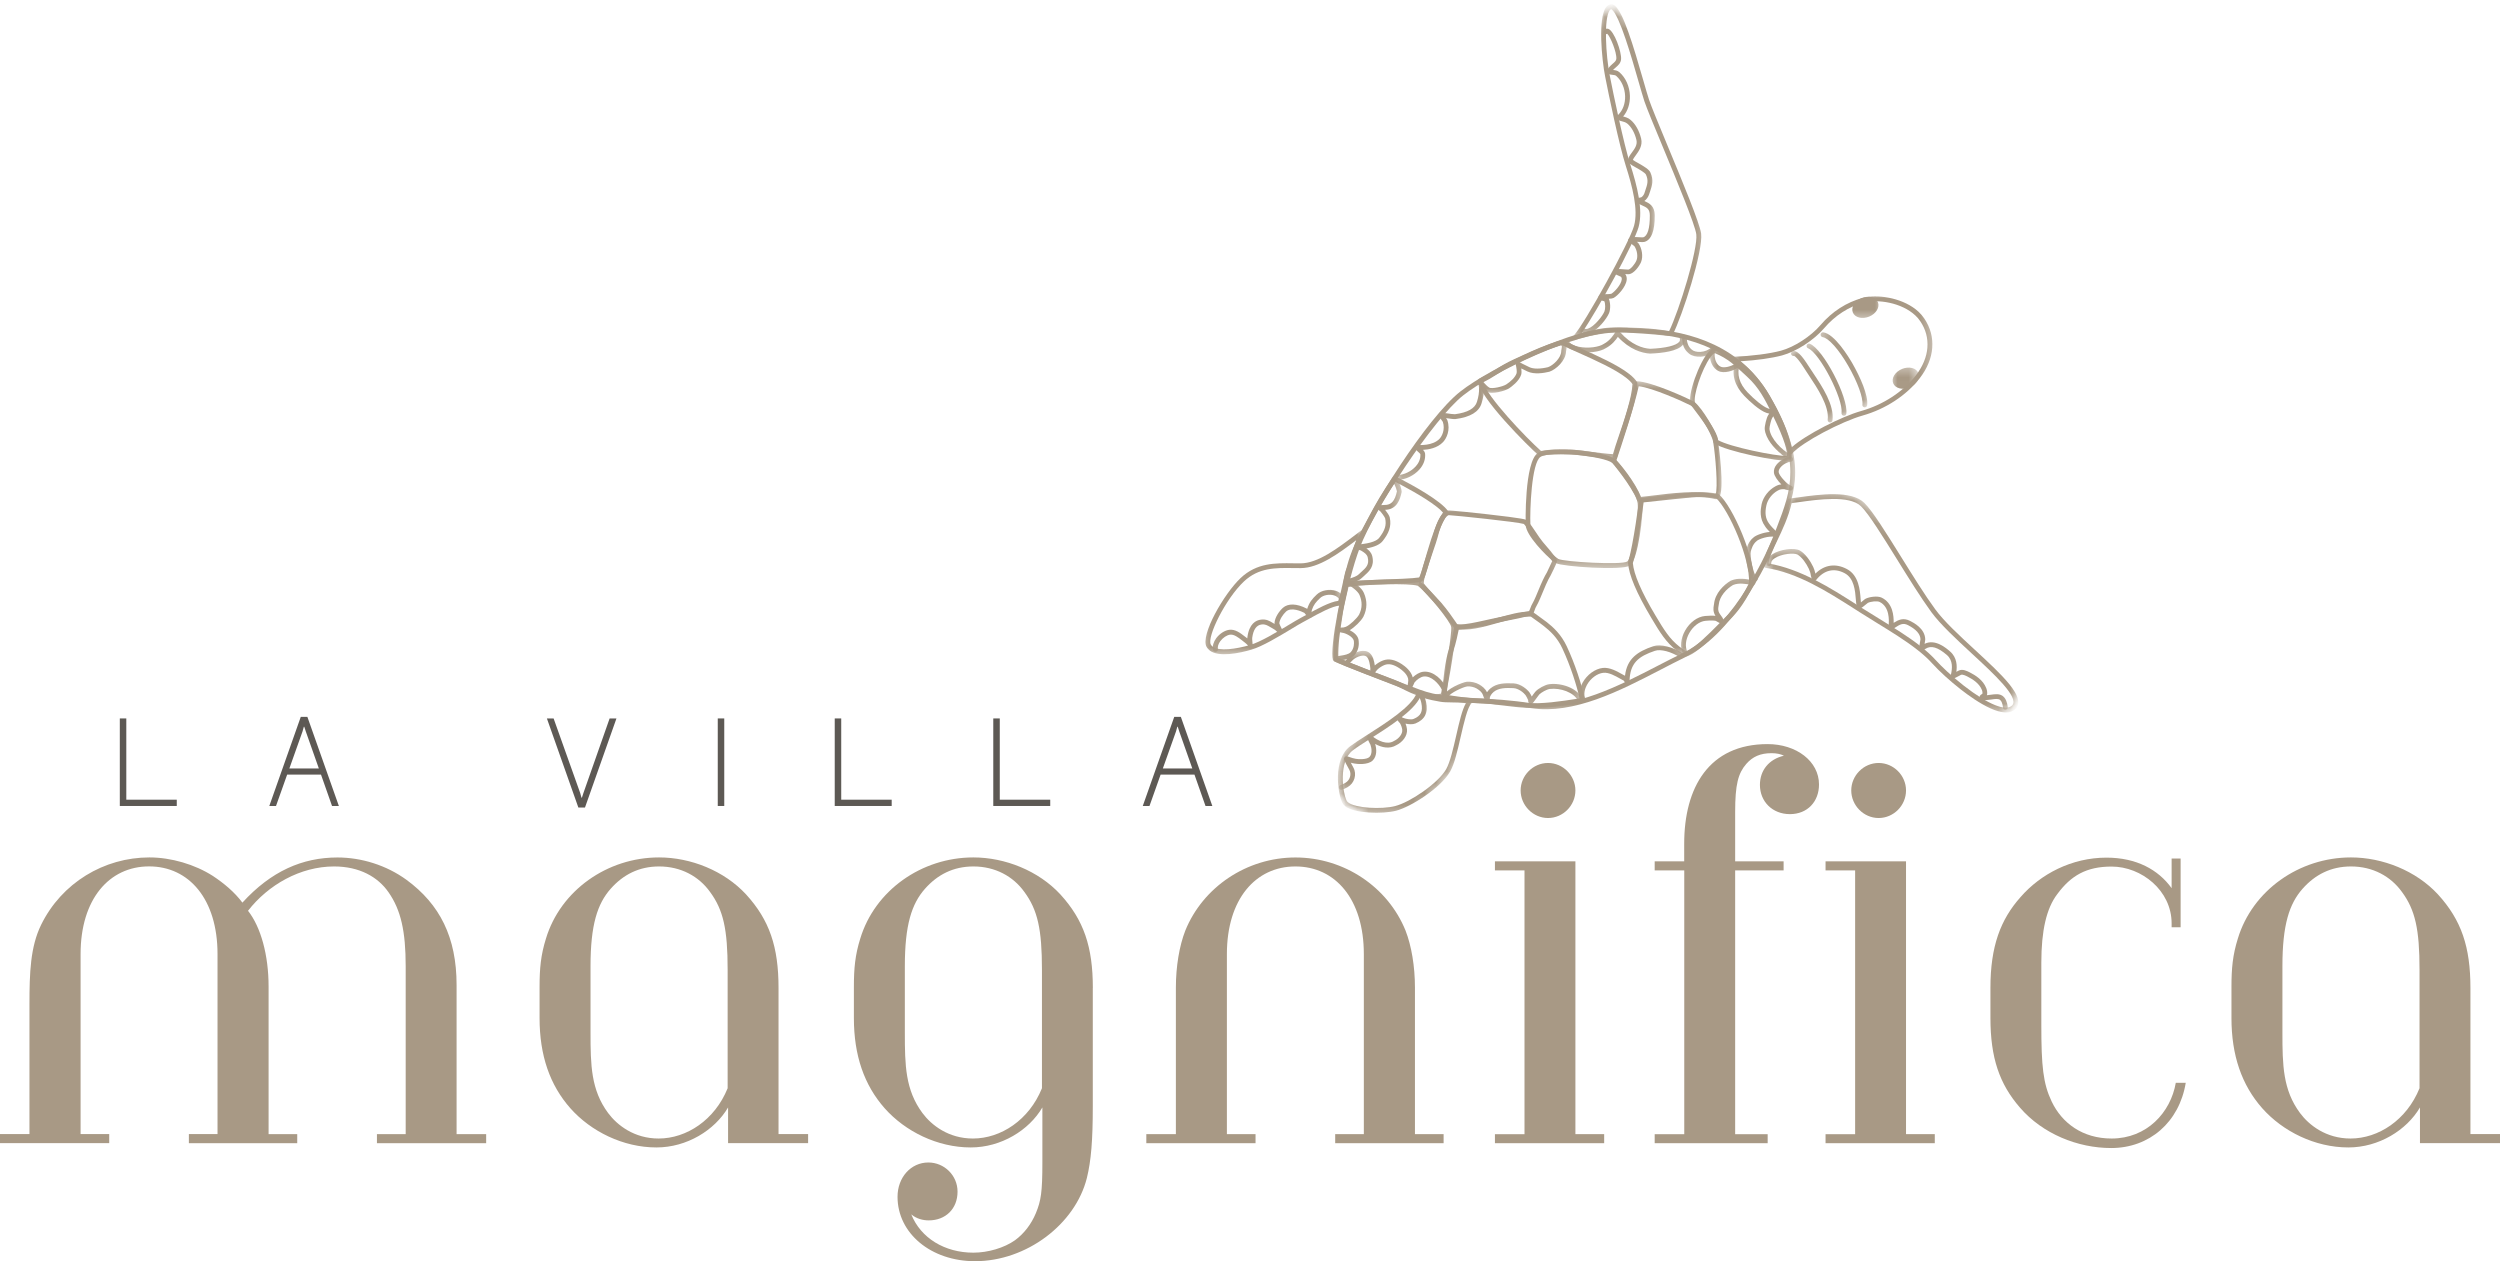 <svg xmlns="http://www.w3.org/2000/svg" width="222" height="112" viewBox="0 0 222 112" fill="none"><g clip-path="url(#clip0_2414_65)"><path d="M16.777 101.514H26.394V100.712H23.851V87.621C23.851 84.808 23.163 82.325 22.024 80.877C23.812 78.578 26.665 76.941 29.664 76.941C31.917 76.941 33.55 77.864 34.499 79.23C35.599 80.799 36.025 82.704 36.025 85.799V100.712H33.472V101.514H43.171V100.712H40.545V87.471C40.545 83.238 39.063 80.303 36.093 78.126C34.306 76.829 32.096 76.144 29.965 76.144C26.845 76.144 24.069 77.368 21.525 80.153C20.837 79.23 19.888 78.433 18.899 77.781C17.305 76.761 15.203 76.139 13.265 76.139C9.239 76.139 5.475 78.398 3.648 82.13C2.699 84.074 2.616 86.363 2.616 89.186V100.707H0V101.509H9.699V100.707H7.156V84.72C7.156 79.842 9.699 76.936 13.241 76.936C16.782 76.936 19.316 79.842 19.316 84.72V100.707H16.772V101.509L16.777 101.514Z" fill="#A89985"></path><path d="M64.614 96.635C63.476 99.458 60.961 101.101 58.486 101.101C56.315 101.101 54.804 99.915 54.004 98.841C52.478 96.786 52.439 94.57 52.439 91.713V85.799C52.439 82.135 53.045 80.26 54.227 78.923C55.337 77.67 56.742 76.941 58.529 76.941C60.467 76.941 62.061 77.82 63.049 79.2C64.231 80.799 64.614 82.519 64.614 86.105V96.635ZM69.134 87.743C69.134 84.079 68.335 81.708 66.247 79.419C64.309 77.325 61.339 76.139 58.524 76.139C53.922 76.139 49.775 79.074 48.481 83.345C48.026 84.803 47.914 85.979 47.914 87.617V90.41C47.914 93.72 48.825 96.353 50.652 98.418C52.478 100.474 55.337 101.893 58.292 101.893C60.995 101.893 63.471 100.362 64.653 98.341V101.509H71.76V100.707H69.134V87.738V87.743Z" fill="#A89985"></path><path d="M92.525 96.635C91.386 99.458 88.872 101.101 86.396 101.101C84.226 101.101 82.714 99.915 81.915 98.841C80.389 96.786 80.35 94.57 80.35 91.713V85.799C80.35 82.135 80.955 80.26 82.138 78.923C83.247 77.67 84.652 76.941 86.44 76.941C88.377 76.941 89.972 77.82 90.96 79.2C92.142 80.799 92.525 82.519 92.525 86.105V96.635ZM97.045 87.743C97.045 84.079 96.245 81.708 94.157 79.419C92.219 77.325 89.25 76.139 86.435 76.139C81.832 76.139 77.685 79.074 76.392 83.345C75.936 84.803 75.825 85.979 75.825 87.617V90.41C75.825 93.72 76.736 96.353 78.562 98.418C80.389 100.474 83.247 101.893 86.202 101.893C88.906 101.893 91.381 100.362 92.563 98.341V103.229C92.563 105.863 92.442 106.621 91.987 107.724C91.575 108.715 90.926 109.556 90.131 110.134C89.172 110.814 87.728 111.237 86.435 111.237C83.891 111.237 81.76 109.94 80.921 107.836C81.377 108.22 81.939 108.37 82.477 108.37C83.959 108.37 85.03 107.35 85.03 105.819C85.03 104.371 83.848 103.229 82.438 103.229C80.883 103.229 79.701 104.556 79.701 106.276C79.701 109.517 82.67 111.995 86.585 111.995C91.149 111.995 95.49 108.715 96.517 104.595C96.89 103.064 97.04 101.276 97.04 98.229V87.743H97.045Z" fill="#A89985"></path><path d="M128.192 101.514V100.712H125.648V87.704C125.648 85.833 125.343 83.996 124.81 82.631C123.245 78.773 119.369 76.144 115.038 76.144C110.707 76.144 106.821 78.778 105.257 82.631C104.724 83.996 104.418 85.828 104.418 87.704V100.712H101.793V101.514H111.492V100.712H108.948V84.725C108.948 79.847 111.492 76.941 115.033 76.941C118.575 76.941 121.109 79.847 121.109 84.725V100.712H118.565V101.514H128.182H128.192Z" fill="#A89985"></path><path d="M139.896 70.191C139.896 68.865 138.797 67.752 137.464 67.752C136.132 67.752 135.032 68.865 135.032 70.191C135.032 71.518 136.132 72.64 137.464 72.64C138.797 72.64 139.896 71.528 139.896 70.191ZM142.45 101.514V100.712H139.896V76.489H132.75V77.291H135.376V100.717H132.75V101.519H142.45V101.514Z" fill="#A89985"></path><path d="M149.562 76.489H146.936V77.291H149.562V100.717H146.936V101.519H156.969V100.717H154.082V77.291H158.384V76.489H154.082V72.106C154.082 69.666 154.343 68.675 155.07 67.835C155.637 67.188 156.32 66.882 157.313 66.882C157.74 66.882 158.113 66.955 158.413 67.106C157.09 67.412 156.281 68.403 156.281 69.696C156.281 71.183 157.391 72.295 158.946 72.295C160.501 72.295 161.528 71.183 161.528 69.662C161.528 67.597 159.518 66.076 156.964 66.076C151.756 66.076 149.557 69.924 149.557 74.924V76.484L149.562 76.489Z" fill="#A89985"></path><path d="M169.255 70.191C169.255 68.865 168.156 67.752 166.823 67.752C165.491 67.752 164.391 68.865 164.391 70.191C164.391 71.518 165.491 72.64 166.823 72.64C168.156 72.64 169.255 71.528 169.255 70.191ZM171.809 101.514V100.712H169.255V76.489H162.109V77.291H164.735V100.717H162.109V101.519H171.809V101.514Z" fill="#A89985"></path><path d="M193.213 96.139C192.757 98.802 190.63 101.101 187.51 101.101C184.928 101.101 183.102 99.726 182.191 97.821C181.425 96.212 181.27 94.692 181.27 90.989V85.493C181.27 82.636 181.726 80.653 182.685 79.4C183.896 77.757 185.267 76.951 187.51 76.951C190.175 76.951 192.84 79.088 192.84 81.994V82.339H193.639V76.236H192.84V78.87C191.657 77.228 189.72 76.158 187.055 76.158C183.979 76.158 181.203 77.606 179.415 79.672C177.656 81.654 176.75 84.016 176.75 87.719V90.391C176.75 93.933 177.55 96.261 179.376 98.36C181.387 100.688 184.502 101.946 187.472 101.946C190.863 101.946 193.518 99.658 194.094 96.154H193.217L193.213 96.139Z" fill="#A89985"></path><path d="M214.854 96.635C213.716 99.458 211.201 101.101 208.725 101.101C206.555 101.101 205.043 99.915 204.244 98.841C202.718 96.786 202.679 94.57 202.679 91.713V85.799C202.679 82.135 203.285 80.26 204.467 78.923C205.576 77.67 206.981 76.941 208.769 76.941C210.707 76.941 212.301 77.82 213.289 79.2C214.471 80.799 214.854 82.519 214.854 86.105V96.635ZM219.374 87.743C219.374 84.079 218.575 81.708 216.487 79.419C214.549 77.325 211.579 76.139 208.764 76.139C204.162 76.139 200.015 79.074 198.721 83.345C198.266 84.803 198.154 85.979 198.154 87.617V90.41C198.154 93.72 199.065 96.353 200.892 98.418C202.718 100.474 205.576 101.893 208.532 101.893C211.235 101.893 213.711 100.362 214.893 98.341V101.509H222V100.707H219.374V87.738V87.743Z" fill="#A89985"></path><path d="M11.216 71.013V63.797H10.639V71.571H15.697V71.013H11.216Z" fill="#5D5954"></path><path d="M29.485 71.571H30.091L27.295 63.656H26.709L23.914 71.571H24.509L25.498 68.787H28.506L29.485 71.571ZM25.696 68.238L26.869 64.939L26.98 64.535H27.019L27.15 64.939L28.313 68.238H25.696Z" fill="#5D5954"></path><path d="M51.359 71.712H51.945L54.741 63.797H54.135L51.805 70.429L51.674 70.833H51.635L51.524 70.429L49.16 63.797H48.564L51.359 71.712Z" fill="#5D5954"></path><path d="M63.737 71.571H64.314V63.797H63.737V71.571Z" fill="#5D5954"></path><path d="M74.701 71.013V63.797H74.124V71.571H79.182V71.013H74.701Z" fill="#5D5954"></path><path d="M88.78 71.013V63.797H88.203V71.571H93.261V71.013H88.78Z" fill="#5D5954"></path><path d="M107.049 71.571H107.655L104.859 63.656H104.273L101.478 71.571H102.074L103.062 68.787H106.07L107.049 71.571ZM103.261 68.238L104.433 64.939L104.544 64.535H104.583L104.714 64.939L105.877 68.238H103.261Z" fill="#5D5954"></path><mask id="mask0_2414_65" style="mask-type:luminance" maskUnits="userSpaceOnUse" x="153" y="25" width="19" height="16"><path d="M171.712 25.914H153.626V40.817H171.712V25.914Z" fill="white"></path></mask><g mask="url(#mask0_2414_65)"><mask id="mask1_2414_65" style="mask-type:luminance" maskUnits="userSpaceOnUse" x="99" y="0" width="97" height="98"><path d="M142.963 0.168L99.425 56.081L152.117 97.356L195.655 41.444L142.963 0.168Z" fill="white"></path></mask><g mask="url(#mask1_2414_65)"><mask id="mask2_2414_65" style="mask-type:luminance" maskUnits="userSpaceOnUse" x="99" y="0" width="97" height="98"><path d="M142.963 0.168L99.425 56.081L152.117 97.356L195.655 41.444L142.963 0.168Z" fill="white"></path></mask><g mask="url(#mask2_2414_65)"><path d="M154.552 32.081C155.584 32.921 156.456 33.942 157.139 35.122C158.113 36.789 158.752 38.3 159.096 39.724C160.341 38.606 163.529 36.983 165.283 36.493C167.225 35.944 168.994 34.792 170.137 33.325C171.353 31.76 171.499 29.967 170.525 28.533C170.394 28.339 170.244 28.159 170.079 28.009C168.858 26.867 166.736 26.546 165.515 26.871C164.173 27.226 162.952 28.013 161.983 29.146C161.073 30.21 159.498 31.225 158.248 31.561C157.318 31.808 155.971 31.998 154.557 32.081H154.552ZM158.844 40.322C158.805 40.293 158.776 40.249 158.767 40.195C158.461 38.699 157.812 37.11 156.775 35.331C156.078 34.141 155.186 33.115 154.13 32.285C154.033 32.207 153.936 32.139 153.844 32.066C153.762 32.013 153.738 31.915 153.762 31.833C153.791 31.745 153.869 31.682 153.961 31.682C155.555 31.614 157.115 31.415 158.142 31.143C159.319 30.827 160.801 29.874 161.664 28.864C162.686 27.668 163.984 26.833 165.404 26.454C166.654 26.118 168.756 26.41 170.108 27.464C170.2 27.537 170.287 27.61 170.37 27.688C170.559 27.863 170.728 28.062 170.878 28.285C171.964 29.884 171.809 31.867 170.471 33.587C169.28 35.122 167.429 36.328 165.399 36.901C163.568 37.416 160.017 39.258 159.135 40.288C159.082 40.351 158.999 40.375 158.922 40.356C158.893 40.346 158.868 40.331 158.844 40.317" fill="#A89985"></path></g></g></g><mask id="mask3_2414_65" style="mask-type:luminance" maskUnits="userSpaceOnUse" x="163" y="25" width="5" height="4"><path d="M167.192 25.914H163.96V28.504H167.192V25.914Z" fill="white"></path></mask><g mask="url(#mask3_2414_65)"><mask id="mask4_2414_65" style="mask-type:luminance" maskUnits="userSpaceOnUse" x="99" y="0" width="97" height="98"><path d="M142.963 0.168L99.425 56.081L152.117 97.356L195.655 41.444L142.963 0.168Z" fill="white"></path></mask><g mask="url(#mask4_2414_65)"><mask id="mask5_2414_65" style="mask-type:luminance" maskUnits="userSpaceOnUse" x="99" y="0" width="97" height="98"><path d="M142.963 0.168L99.425 56.081L152.117 97.356L195.655 41.444L142.963 0.168Z" fill="white"></path></mask><g mask="url(#mask5_2414_65)"><path d="M165.312 26.473C165.932 26.22 166.576 26.386 166.76 26.837C166.944 27.289 166.596 27.863 165.98 28.115C165.36 28.368 164.716 28.203 164.532 27.746C164.348 27.294 164.697 26.721 165.312 26.468" fill="#A89985"></path></g></g></g><mask id="mask6_2414_65" style="mask-type:luminance" maskUnits="userSpaceOnUse" x="167" y="32" width="4" height="3"><path d="M170.418 32.396H167.836V34.986H170.418V32.396Z" fill="white"></path></mask><g mask="url(#mask6_2414_65)"><mask id="mask7_2414_65" style="mask-type:luminance" maskUnits="userSpaceOnUse" x="99" y="0" width="97" height="98"><path d="M142.963 0.168L99.425 56.081L152.117 97.356L195.655 41.444L142.963 0.168Z" fill="white"></path></mask><g mask="url(#mask7_2414_65)"><mask id="mask8_2414_65" style="mask-type:luminance" maskUnits="userSpaceOnUse" x="99" y="0" width="97" height="98"><path d="M142.963 0.168L99.425 56.081L152.117 97.356L195.655 41.444L142.963 0.168Z" fill="white"></path></mask><g mask="url(#mask8_2414_65)"><path d="M168.902 32.761C169.517 32.508 170.166 32.673 170.35 33.125C170.534 33.582 170.186 34.151 169.565 34.403C168.945 34.656 168.301 34.491 168.117 34.039C167.933 33.582 168.282 33.014 168.902 32.761Z" fill="#A89985"></path></g></g></g><mask id="mask9_2414_65" style="mask-type:luminance" maskUnits="userSpaceOnUse" x="118" y="28" width="42" height="36"><path d="M159.435 28.509H118.095V63.495H159.435V28.509Z" fill="white"></path></mask><g mask="url(#mask9_2414_65)"><mask id="mask10_2414_65" style="mask-type:luminance" maskUnits="userSpaceOnUse" x="99" y="0" width="97" height="98"><path d="M142.963 0.168L99.425 56.081L152.117 97.356L195.655 41.444L142.963 0.168Z" fill="white"></path></mask><g mask="url(#mask10_2414_65)"><mask id="mask11_2414_65" style="mask-type:luminance" maskUnits="userSpaceOnUse" x="99" y="0" width="97" height="98"><path d="M142.963 0.168L99.425 56.081L152.117 97.356L195.655 41.444L142.963 0.168Z" fill="white"></path></mask><g mask="url(#mask11_2414_65)"><path d="M154.116 32.27C150.618 29.529 145.962 29.515 143.462 29.505H143.351C140.11 29.491 132.615 32.989 129.936 35.108C127.286 37.197 122.048 45.181 120.755 48.621C119.505 51.95 118.604 57.382 118.749 58.374C119.578 58.748 123.487 60.283 126.06 61.236C127.639 61.819 129.185 61.897 131.137 62.004C132.537 62.076 134.126 62.159 136.025 62.456C139.683 63.019 143.719 60.925 147.28 59.083C148.026 58.699 148.728 58.335 149.407 58.009C153.399 56.075 156.436 50.361 157.604 47.29L157.802 46.78C159.052 43.514 160.046 40.934 156.775 35.346C156.073 34.141 155.177 33.106 154.12 32.28L154.116 32.27ZM118.434 58.694C118.4 58.67 118.376 58.631 118.362 58.592C118.051 57.63 119.132 51.717 120.353 48.471C121.569 45.234 126.728 37.09 129.669 34.773C132.402 32.62 139.921 29.068 143.346 29.078H143.457C146.01 29.087 150.758 29.102 154.372 31.935C155.472 32.795 156.402 33.869 157.134 35.122C160.506 40.895 159.484 43.553 158.19 46.93L157.991 47.441C156.804 50.57 153.699 56.401 149.581 58.393C148.912 58.719 148.21 59.083 147.469 59.467C143.85 61.343 139.746 63.466 135.953 62.883C134.073 62.596 132.498 62.509 131.108 62.436C129.194 62.334 127.542 62.246 125.905 61.639C123.153 60.623 119.054 59.005 118.463 58.719C118.449 58.709 118.439 58.704 118.425 58.694" fill="#A89985"></path></g></g></g><mask id="mask12_2414_65" style="mask-type:luminance" maskUnits="userSpaceOnUse" x="156" y="43" width="24" height="21"><path d="M179.463 43.407H156.209V63.49H179.463V43.407Z" fill="white"></path></mask><g mask="url(#mask12_2414_65)"><mask id="mask13_2414_65" style="mask-type:luminance" maskUnits="userSpaceOnUse" x="99" y="0" width="97" height="98"><path d="M142.963 0.168L99.425 56.081L152.117 97.356L195.655 41.444L142.963 0.168Z" fill="white"></path></mask><g mask="url(#mask13_2414_65)"><mask id="mask14_2414_65" style="mask-type:luminance" maskUnits="userSpaceOnUse" x="99" y="0" width="97" height="98"><path d="M142.963 0.168L99.425 56.081L152.117 97.356L195.655 41.444L142.963 0.168Z" fill="white"></path></mask><g mask="url(#mask14_2414_65)"><mask id="mask15_2414_65" style="mask-type:luminance" maskUnits="userSpaceOnUse" x="155" y="41" width="28" height="26"><path d="M161.186 41.182L155.009 49.112L176.594 66.027L182.771 58.096L161.186 41.182Z" fill="white"></path></mask><g mask="url(#mask15_2414_65)"><path d="M159.096 44.681C158.8 45.949 158.287 47.023 157.832 47.98C157.454 48.767 157.124 49.462 157.042 50.035C159.905 50.526 162.541 52.207 164.876 53.694L165.37 54.01C165.864 54.326 166.363 54.632 166.857 54.933C168.185 55.75 169.44 56.522 170.505 57.353C171.072 57.795 171.528 58.218 171.91 58.636C172.375 59.151 173.267 60.011 174.371 60.876C176.527 62.562 178.189 63.233 178.703 62.616C179.294 61.911 177.065 59.851 175.098 58.034C173.732 56.77 172.317 55.463 171.503 54.355C170.578 53.087 169.498 51.352 168.456 49.671C167.158 47.581 165.932 45.609 165.254 44.953C164.231 43.961 161.489 44.345 159.697 44.598C159.488 44.627 159.295 44.651 159.106 44.681H159.096ZM156.674 50.38C156.625 50.341 156.591 50.273 156.591 50.205C156.62 49.506 156.998 48.714 157.444 47.79C157.904 46.823 158.432 45.73 158.708 44.442C158.728 44.35 158.8 44.287 158.893 44.272C159.115 44.243 159.362 44.209 159.629 44.175C161.615 43.898 164.377 43.519 165.544 44.646C166.261 45.341 167.502 47.334 168.815 49.447C169.856 51.119 170.927 52.849 171.847 54.102C172.627 55.176 174.032 56.469 175.384 57.718C177.797 59.948 179.885 61.877 179.027 62.893C178.068 64.03 175.534 62.329 174.105 61.212C173.16 60.473 172.201 59.598 171.591 58.923C171.232 58.52 170.786 58.116 170.239 57.689C169.197 56.872 167.952 56.105 166.63 55.293C166.135 54.987 165.636 54.681 165.142 54.365L164.648 54.049C162.298 52.552 159.634 50.852 156.78 50.424C156.741 50.419 156.708 50.405 156.678 50.38" fill="#A89985"></path></g></g></g></g><mask id="mask16_2414_65" style="mask-type:luminance" maskUnits="userSpaceOnUse" x="161" y="29" width="5" height="8"><path d="M165.898 29.155H161.378V36.284H165.898V29.155Z" fill="white"></path></mask><g mask="url(#mask16_2414_65)"><mask id="mask17_2414_65" style="mask-type:luminance" maskUnits="userSpaceOnUse" x="99" y="0" width="97" height="98"><path d="M142.963 0.168L99.425 56.081L152.117 97.356L195.655 41.444L142.963 0.168Z" fill="white"></path></mask><g mask="url(#mask17_2414_65)"><mask id="mask18_2414_65" style="mask-type:luminance" maskUnits="userSpaceOnUse" x="99" y="0" width="97" height="98"><path d="M142.963 0.168L99.425 56.081L152.117 97.356L195.655 41.444L142.963 0.168Z" fill="white"></path></mask><g mask="url(#mask18_2414_65)"><path d="M165.462 36.133C165.404 36.089 165.37 36.012 165.38 35.934C165.462 35.327 164.944 33.912 164.125 32.489C163.287 31.031 162.371 30.006 161.853 29.938C161.736 29.918 161.654 29.811 161.669 29.695C161.683 29.578 161.795 29.495 161.906 29.51C162.904 29.646 164.139 31.658 164.493 32.27C165.171 33.446 165.922 35.122 165.806 35.987C165.791 36.104 165.68 36.187 165.569 36.172C165.53 36.167 165.496 36.148 165.467 36.128" fill="#A89985"></path></g></g></g><mask id="mask19_2414_65" style="mask-type:luminance" maskUnits="userSpaceOnUse" x="160" y="30" width="5" height="7"><path d="M164.605 30.453H160.084V36.93H164.605V30.453Z" fill="white"></path></mask><g mask="url(#mask19_2414_65)"><mask id="mask20_2414_65" style="mask-type:luminance" maskUnits="userSpaceOnUse" x="99" y="0" width="97" height="98"><path d="M142.963 0.168L99.425 56.081L152.117 97.356L195.655 41.444L142.963 0.168Z" fill="white"></path></mask><g mask="url(#mask20_2414_65)"><mask id="mask21_2414_65" style="mask-type:luminance" maskUnits="userSpaceOnUse" x="99" y="0" width="97" height="98"><path d="M142.963 0.168L99.425 56.081L152.117 97.356L195.655 41.444L142.963 0.168Z" fill="white"></path></mask><g mask="url(#mask21_2414_65)"><path d="M163.611 36.877C163.553 36.833 163.519 36.76 163.529 36.677C163.699 35.424 161.581 31.337 160.554 30.924C160.443 30.88 160.39 30.754 160.438 30.647C160.482 30.535 160.603 30.482 160.714 30.526C161.906 31.002 164.149 35.297 163.955 36.736C163.941 36.852 163.834 36.935 163.718 36.92C163.679 36.915 163.645 36.901 163.616 36.877" fill="#A89985"></path></g></g></g><mask id="mask22_2414_65" style="mask-type:luminance" maskUnits="userSpaceOnUse" x="158" y="31" width="6" height="7"><path d="M163.311 31.099H158.791V37.576H163.311V31.099Z" fill="white"></path></mask><g mask="url(#mask22_2414_65)"><mask id="mask23_2414_65" style="mask-type:luminance" maskUnits="userSpaceOnUse" x="99" y="0" width="97" height="98"><path d="M142.963 0.168L99.425 56.081L152.117 97.356L195.655 41.444L142.963 0.168Z" fill="white"></path></mask><g mask="url(#mask23_2414_65)"><mask id="mask24_2414_65" style="mask-type:luminance" maskUnits="userSpaceOnUse" x="99" y="0" width="97" height="98"><path d="M142.963 0.168L99.425 56.081L152.117 97.356L195.655 41.444L142.963 0.168Z" fill="white"></path></mask><g mask="url(#mask24_2414_65)"><path d="M162.381 37.469C162.323 37.426 162.289 37.353 162.298 37.27C162.458 36.08 161.368 34.442 160.646 33.358C160.52 33.164 160.399 32.984 160.298 32.829L160.268 32.78C159.61 31.74 159.362 31.614 159.309 31.604C159.203 31.634 159.091 31.57 159.052 31.463C159.014 31.352 159.077 31.23 159.188 31.191C159.532 31.075 159.949 31.468 160.632 32.552L160.661 32.596C160.763 32.751 160.879 32.931 161.005 33.12C161.809 34.321 162.904 35.973 162.725 37.328C162.71 37.445 162.599 37.528 162.487 37.513C162.449 37.508 162.41 37.494 162.386 37.469" fill="#A89985"></path></g></g></g><mask id="mask25_2414_65" style="mask-type:luminance" maskUnits="userSpaceOnUse" x="139" y="0" width="13" height="31"><path d="M151.684 0H139.412V30.453H151.684V0Z" fill="white"></path></mask><g mask="url(#mask25_2414_65)"><mask id="mask26_2414_65" style="mask-type:luminance" maskUnits="userSpaceOnUse" x="99" y="0" width="97" height="98"><path d="M142.963 0.168L99.425 56.081L152.117 97.356L195.655 41.444L142.963 0.168Z" fill="white"></path></mask><g mask="url(#mask26_2414_65)"><mask id="mask27_2414_65" style="mask-type:luminance" maskUnits="userSpaceOnUse" x="99" y="0" width="97" height="98"><path d="M142.963 0.168L99.425 56.081L152.117 97.356L195.655 41.444L142.963 0.168Z" fill="white"></path></mask><g mask="url(#mask27_2414_65)"><path d="M143.138 0.85C143.094 0.816 143.075 0.816 143.075 0.816C143.06 0.816 143.007 0.826 142.939 0.918C142.406 1.662 142.595 4.918 142.953 6.745C143.259 8.3 144.174 12.736 144.77 14.607C145.371 16.492 145.928 18.625 145.507 20.161C145.129 21.546 141.868 27.552 140.449 29.583C141.975 29.189 143.22 29.044 144.426 29.111C145.739 29.184 146.466 29.223 148.215 29.413C149.121 27.547 150.802 22.07 150.632 20.802C150.516 19.928 148.922 16.094 147.643 13.013C146.887 11.196 146.233 9.621 146.025 9.004C145.904 8.635 145.725 8.013 145.516 7.289C144.882 5.083 143.825 1.39 143.133 0.85H143.138ZM139.766 30.122C139.766 30.122 139.727 30.088 139.717 30.069C139.669 29.986 139.678 29.879 139.741 29.811C140.744 28.723 144.702 21.512 145.104 20.049C145.497 18.62 144.954 16.56 144.373 14.738C143.772 12.848 142.847 8.387 142.542 6.827C142.222 5.214 141.907 1.633 142.6 0.666C142.716 0.505 142.861 0.408 143.026 0.389C143.152 0.369 143.283 0.413 143.404 0.51C144.14 1.088 145.022 3.989 145.933 7.167C146.141 7.882 146.316 8.504 146.437 8.863C146.64 9.466 147.289 11.03 148.04 12.843C149.397 16.108 150.933 19.806 151.059 20.734C151.262 22.245 149.392 28.062 148.53 29.733C148.491 29.811 148.404 29.86 148.317 29.845C146.471 29.646 145.744 29.607 144.402 29.529C143.089 29.456 141.718 29.651 139.95 30.156C139.882 30.176 139.809 30.156 139.761 30.117" fill="#A89985"></path></g></g></g><mask id="mask28_2414_65" style="mask-type:luminance" maskUnits="userSpaceOnUse" x="140" y="1" width="8" height="29"><path d="M147.168 1.944H140.061V29.802H147.168V1.944Z" fill="white"></path></mask><g mask="url(#mask28_2414_65)"><mask id="mask29_2414_65" style="mask-type:luminance" maskUnits="userSpaceOnUse" x="99" y="0" width="97" height="98"><path d="M142.963 0.168L99.425 56.081L152.117 97.356L195.655 41.444L142.963 0.168Z" fill="white"></path></mask><g mask="url(#mask29_2414_65)"><mask id="mask30_2414_65" style="mask-type:luminance" maskUnits="userSpaceOnUse" x="99" y="0" width="97" height="98"><path d="M142.963 0.168L99.425 56.081L152.117 97.356L195.655 41.444L142.963 0.168Z" fill="white"></path></mask><g mask="url(#mask30_2414_65)"><path d="M140.429 29.52C140.342 29.452 140.323 29.335 140.381 29.238C140.444 29.141 140.575 29.107 140.672 29.17C140.764 29.223 140.875 29.228 141.011 29.184C141.573 29 142.309 28.067 142.474 27.654C142.566 27.43 142.561 26.969 142.464 26.75C142.43 26.735 142.357 26.721 142.314 26.711C142.178 26.682 142.028 26.653 141.965 26.512C141.931 26.429 141.941 26.342 141.989 26.259C142.067 26.128 142.198 26.128 142.58 26.123C142.731 26.123 143.012 26.113 143.079 26.089C143.355 25.943 143.956 25.278 144.01 24.826C144.029 24.675 143.976 24.612 143.932 24.573C143.913 24.563 143.782 24.505 143.695 24.466C143.375 24.325 143.259 24.272 143.302 24.087C143.356 23.844 143.627 23.869 144.266 23.922C144.397 23.932 144.557 23.946 144.596 23.941C144.799 23.917 145.192 23.441 145.322 23.115C145.463 22.775 145.376 22.216 145.134 21.862C145.085 21.813 144.882 21.672 144.799 21.609C144.649 21.502 144.513 21.405 144.615 21.23C144.736 21.026 145.056 21.035 145.57 21.065C145.696 21.074 145.86 21.084 145.909 21.074C146.296 20.982 146.519 20.268 146.505 19.116C146.5 18.543 146.224 18.421 145.802 18.232C145.666 18.169 145.526 18.105 145.39 18.023C145.284 17.955 145.259 17.853 145.274 17.78C145.303 17.61 145.468 17.576 145.623 17.547C145.666 17.537 145.715 17.532 145.739 17.522C145.831 17.483 145.976 17.304 146.02 17.168C146.049 17.07 146.083 16.978 146.112 16.886C146.282 16.39 146.403 16.03 146.161 15.506C146.083 15.336 145.57 15.044 145.264 14.874C144.79 14.607 144.572 14.48 144.567 14.281C144.557 14.028 144.727 13.79 144.911 13.543C145.163 13.203 145.419 12.853 145.313 12.42C145.167 11.803 144.872 11.283 144.513 10.982C144.368 10.855 144.165 10.807 144 10.763C143.816 10.719 143.641 10.671 143.598 10.501C143.569 10.394 143.607 10.282 143.714 10.175C144.111 9.786 144.329 9.189 144.31 8.533C144.286 7.823 143.995 7.158 143.525 6.745C143.448 6.677 143.351 6.662 143.196 6.647C143.065 6.633 142.915 6.618 142.784 6.536C142.731 6.502 142.692 6.443 142.682 6.38C142.663 6.234 142.866 5.996 142.987 5.865C143.055 5.792 143.128 5.729 143.2 5.666C143.365 5.525 143.515 5.399 143.53 5.233C143.578 4.636 142.992 3.241 142.721 2.998C142.648 3.042 142.556 3.047 142.488 2.998C142.391 2.93 142.357 2.809 142.416 2.716C142.508 2.571 142.658 2.507 142.813 2.561C143.341 2.736 144.01 4.616 143.951 5.272C143.922 5.608 143.675 5.821 143.477 5.991C143.409 6.045 143.346 6.103 143.297 6.152C143.288 6.161 143.268 6.186 143.244 6.215C143.414 6.234 143.622 6.249 143.806 6.414C144.363 6.9 144.712 7.682 144.736 8.513C144.756 9.218 144.538 9.874 144.136 10.345C144.329 10.394 144.576 10.457 144.79 10.642C145.221 10.996 145.565 11.609 145.734 12.308C145.884 12.935 145.521 13.426 145.259 13.786C145.148 13.936 145.032 14.097 145.003 14.199C145.09 14.276 145.313 14.393 145.477 14.485C146.03 14.801 146.427 15.039 146.553 15.311C146.868 15.996 146.703 16.487 146.524 17.012C146.495 17.1 146.461 17.187 146.432 17.284C146.369 17.479 146.209 17.717 146.02 17.848C146.456 18.047 146.931 18.28 146.941 19.106C146.955 20.511 146.631 21.332 146.01 21.483C145.923 21.507 145.788 21.502 145.55 21.483C145.502 21.483 145.429 21.478 145.356 21.473C145.434 21.531 145.463 21.56 145.482 21.585C145.817 22.056 145.923 22.78 145.729 23.261C145.584 23.621 145.1 24.296 144.659 24.349C144.601 24.359 144.504 24.349 144.32 24.335C144.426 24.476 144.475 24.656 144.45 24.86C144.373 25.501 143.646 26.269 143.288 26.458C143.2 26.502 143.075 26.522 142.861 26.531C143.012 26.852 143.026 27.455 142.886 27.8C142.687 28.29 141.883 29.34 141.161 29.578C140.904 29.661 140.662 29.646 140.468 29.525C140.458 29.52 140.454 29.515 140.449 29.51" fill="#A89985"></path></g></g></g><mask id="mask31_2414_65" style="mask-type:luminance" maskUnits="userSpaceOnUse" x="156" y="48" width="23" height="16"><path d="M178.814 48.592H156.853V63.495H178.814V48.592Z" fill="white"></path></mask><g mask="url(#mask31_2414_65)"><mask id="mask32_2414_65" style="mask-type:luminance" maskUnits="userSpaceOnUse" x="99" y="0" width="97" height="98"><path d="M142.963 0.168L99.425 56.081L152.117 97.356L195.655 41.444L142.963 0.168Z" fill="white"></path></mask><g mask="url(#mask32_2414_65)"><mask id="mask33_2414_65" style="mask-type:luminance" maskUnits="userSpaceOnUse" x="99" y="0" width="97" height="98"><path d="M142.963 0.168L99.425 56.081L152.117 97.356L195.655 41.444L142.963 0.168Z" fill="white"></path></mask><g mask="url(#mask33_2414_65)"><path d="M156.95 50.244C156.906 50.21 156.872 50.162 156.867 50.099C156.843 49.87 156.906 49.53 157.371 49.224C158.054 48.777 159.348 48.602 159.842 48.893C160.346 49.19 160.787 49.86 161.015 50.346C161.087 50.502 161.165 50.73 161.208 50.939C161.998 50.147 162.996 49.996 164.004 50.531C165.065 51.09 165.166 52.411 165.225 53.199C165.234 53.296 165.239 53.408 165.249 53.495C165.302 53.456 165.351 53.413 165.389 53.379C165.554 53.242 165.617 53.189 165.67 53.165C165.99 53.004 166.707 52.888 167.095 53.072C168.093 53.558 168.17 54.695 168.156 55.308C168.592 55.031 169.023 54.831 169.619 55.138C169.943 55.303 170.927 55.808 170.961 56.761C170.961 56.828 170.946 56.916 170.917 57.086C170.912 57.11 170.907 57.139 170.903 57.173C171.847 56.702 172.831 57.557 173.165 57.849C173.805 58.403 173.795 59.18 173.722 59.661C173.742 59.652 173.756 59.642 173.771 59.632C173.858 59.589 173.926 59.55 173.94 59.545C174.284 59.384 174.672 59.584 174.929 59.715C175.413 59.963 176.091 60.376 176.377 61.1C176.416 61.202 176.518 61.493 176.435 61.736C176.547 61.727 176.663 61.712 176.779 61.693C177.162 61.639 177.554 61.581 177.865 61.819C177.865 61.819 177.865 61.819 177.865 61.824C178.092 62.004 178.233 62.319 178.291 62.791C178.305 62.907 178.218 63.014 178.102 63.029C177.986 63.043 177.879 62.956 177.869 62.839C177.831 62.489 177.734 62.256 177.608 62.154C177.438 62.023 177.162 62.067 176.847 62.115C176.576 62.154 176.266 62.198 175.965 62.135C175.868 62.115 175.801 62.047 175.781 61.955C175.752 61.8 175.878 61.712 175.97 61.649C175.994 61.634 176.019 61.62 176.033 61.605C176.053 61.581 176.057 61.435 175.99 61.26C175.752 60.667 175.161 60.313 174.74 60.094C174.57 60.006 174.279 59.861 174.129 59.929C174.11 59.938 174.052 59.968 173.979 60.011C173.427 60.303 173.373 60.332 173.262 60.162C173.209 60.079 173.223 60.006 173.247 59.89C173.359 59.384 173.446 58.656 172.889 58.17C172.08 57.47 171.479 57.295 170.99 57.611C170.752 57.8 170.602 57.747 170.52 57.664C170.404 57.557 170.428 57.392 170.501 56.999C170.515 56.911 170.539 56.794 170.539 56.765C170.52 56.299 170.157 55.886 169.43 55.512C168.989 55.288 168.723 55.439 168.209 55.779L168.141 55.818C167.996 55.968 167.865 55.91 167.826 55.886C167.7 55.813 167.71 55.701 167.72 55.531C167.744 55.084 167.812 53.894 166.906 53.451C166.688 53.344 166.111 53.413 165.859 53.539C165.84 53.553 165.733 53.636 165.661 53.699C165.283 54.01 165.157 54.117 164.997 53.991C164.847 53.874 164.832 53.641 164.798 53.223C164.74 52.475 164.653 51.347 163.805 50.9C162.87 50.405 161.974 50.618 161.281 51.493C161.233 51.556 161.145 51.59 161.063 51.571C160.913 51.537 160.874 51.406 160.806 51.129C160.806 51.119 160.801 51.109 160.801 51.099C160.782 50.915 160.7 50.667 160.627 50.516C160.409 50.05 160.017 49.477 159.624 49.248C159.324 49.073 158.209 49.166 157.599 49.569C157.371 49.715 157.265 49.875 157.284 50.035C157.299 50.152 157.211 50.259 157.095 50.269C157.037 50.278 156.984 50.259 156.94 50.225" fill="#A89985"></path></g></g></g><mask id="mask34_2414_65" style="mask-type:luminance" maskUnits="userSpaceOnUse" x="106" y="46" width="16" height="13"><path d="M121.327 46.648H106.468V58.311H121.327V46.648Z" fill="white"></path></mask><g mask="url(#mask34_2414_65)"><mask id="mask35_2414_65" style="mask-type:luminance" maskUnits="userSpaceOnUse" x="99" y="0" width="97" height="98"><path d="M142.963 0.168L99.425 56.081L152.117 97.356L195.655 41.444L142.963 0.168Z" fill="white"></path></mask><g mask="url(#mask35_2414_65)"><mask id="mask36_2414_65" style="mask-type:luminance" maskUnits="userSpaceOnUse" x="99" y="0" width="97" height="98"><path d="M142.963 0.168L99.425 56.081L152.117 97.356L195.655 41.444L142.963 0.168Z" fill="white"></path></mask><g mask="url(#mask36_2414_65)"><path d="M120.425 47.975C118.865 49.161 117.116 50.444 115.498 50.448C115.28 50.448 115.057 50.448 114.839 50.444C113.26 50.419 111.773 50.4 110.46 51.634C108.822 53.179 107.156 56.576 107.519 57.232C107.558 57.3 107.606 57.363 107.674 57.412C108.246 57.864 109.772 57.635 111.007 57.276C111.928 57.008 113.391 56.124 114.462 55.478C114.888 55.22 115.256 55.001 115.503 54.87C115.658 54.788 115.842 54.686 116.046 54.574C116.908 54.098 118.066 53.451 118.836 53.354C119.025 52.805 119.151 52.207 119.263 51.673C119.379 51.099 119.476 50.652 119.621 50.385C119.718 50.205 119.83 49.831 119.96 49.404C120.091 48.966 120.241 48.466 120.435 47.97L120.425 47.975ZM107.412 57.752C107.301 57.664 107.209 57.562 107.146 57.446C106.565 56.406 108.696 52.718 110.169 51.328C111.603 49.972 113.25 49.996 114.844 50.021C115.062 50.021 115.28 50.026 115.498 50.026C117.039 50.021 118.802 48.675 120.358 47.494C120.517 47.373 120.672 47.256 120.828 47.134C120.91 47.076 121.021 47.081 121.094 47.144C121.171 47.212 121.191 47.319 121.142 47.407C120.794 48.092 120.551 48.893 120.353 49.54C120.212 50.011 120.101 50.38 119.98 50.604C119.868 50.813 119.767 51.279 119.665 51.77C119.539 52.363 119.403 53.033 119.171 53.641C119.142 53.724 119.064 53.777 118.977 53.777C118.318 53.801 117.068 54.496 116.235 54.958C116.026 55.069 115.842 55.176 115.682 55.259C115.45 55.38 115.087 55.599 114.67 55.852C113.58 56.508 112.088 57.412 111.114 57.693C110.082 57.995 108.226 58.398 107.403 57.752" fill="#A89985"></path></g></g></g><mask id="mask37_2414_65" style="mask-type:luminance" maskUnits="userSpaceOnUse" x="118" y="60" width="14" height="13"><path d="M131.016 60.901H118.744V72.563H131.016V60.901Z" fill="white"></path></mask><g mask="url(#mask37_2414_65)"><mask id="mask38_2414_65" style="mask-type:luminance" maskUnits="userSpaceOnUse" x="99" y="0" width="97" height="98"><path d="M142.963 0.168L99.425 56.081L152.117 97.356L195.655 41.444L142.963 0.168Z" fill="white"></path></mask><g mask="url(#mask38_2414_65)"><mask id="mask39_2414_65" style="mask-type:luminance" maskUnits="userSpaceOnUse" x="99" y="0" width="97" height="98"><path d="M142.963 0.168L99.425 56.081L152.117 97.356L195.655 41.444L142.963 0.168Z" fill="white"></path></mask><g mask="url(#mask39_2414_65)"><mask id="mask40_2414_65" style="mask-type:luminance" maskUnits="userSpaceOnUse" x="117" y="58" width="16" height="18"><path d="M125.945 58.342L117.081 69.729L123.825 75.01L132.689 63.623L125.945 58.342Z" fill="white"></path></mask><g mask="url(#mask40_2414_65)"><path d="M126.123 61.887C125.532 63.15 123.376 64.521 121.627 65.633C121.016 66.022 120.488 66.357 120.135 66.629C118.841 67.601 119.229 70.4 119.587 71.11C119.612 71.158 119.655 71.207 119.718 71.255C120.377 71.775 122.698 71.882 123.88 71.581C125.207 71.246 127.693 69.564 128.414 68.311C128.763 67.703 129.044 66.493 129.311 65.322C129.587 64.108 129.834 63.029 130.173 62.441C129.679 62.383 129.243 62.378 128.855 62.373C128.497 62.368 128.187 62.363 127.925 62.319C127.402 62.227 127.009 62.164 126.128 61.897L126.123 61.887ZM119.452 71.586C119.345 71.499 119.258 71.401 119.205 71.299C118.778 70.463 118.352 67.431 119.873 66.284C120.241 66.007 120.774 65.662 121.394 65.269C123.08 64.195 125.386 62.728 125.793 61.552C125.832 61.445 125.948 61.386 126.055 61.416C127.048 61.722 127.421 61.785 127.988 61.882C128.216 61.921 128.511 61.926 128.85 61.931C129.32 61.94 129.907 61.945 130.585 62.057C130.667 62.072 130.735 62.13 130.754 62.208C130.774 62.285 130.754 62.373 130.691 62.426C130.314 62.771 129.999 64.171 129.713 65.41C129.437 66.61 129.156 67.854 128.768 68.52C127.93 69.978 125.265 71.664 123.967 71.994C122.77 72.3 120.261 72.242 119.437 71.591" fill="#A89985"></path></g></g></g></g><mask id="mask41_2414_65" style="mask-type:luminance" maskUnits="userSpaceOnUse" x="107" y="51" width="13" height="8"><path d="M119.389 51.833H107.117V58.311H119.389V51.833Z" fill="white"></path></mask><g mask="url(#mask41_2414_65)"><mask id="mask42_2414_65" style="mask-type:luminance" maskUnits="userSpaceOnUse" x="99" y="0" width="97" height="98"><path d="M142.963 0.168L99.425 56.081L152.117 97.356L195.655 41.444L142.963 0.168Z" fill="white"></path></mask><g mask="url(#mask42_2414_65)"><mask id="mask43_2414_65" style="mask-type:luminance" maskUnits="userSpaceOnUse" x="99" y="0" width="97" height="98"><path d="M142.963 0.168L99.425 56.081L152.117 97.356L195.655 41.444L142.963 0.168Z" fill="white"></path></mask><g mask="url(#mask43_2414_65)"><path d="M107.786 57.834C107.747 57.805 107.713 57.757 107.708 57.703C107.65 57.373 107.756 57.003 108.004 56.668C108.299 56.27 108.754 55.978 109.161 55.925C109.685 55.857 110.155 56.221 110.503 56.493L110.576 56.547C110.639 56.59 110.697 56.639 110.76 56.688C110.76 56.654 110.76 56.615 110.77 56.581C110.925 55.39 111.516 55.074 111.986 55.021C112.446 54.967 112.727 55.133 113.023 55.312C113.071 55.342 113.124 55.376 113.183 55.405C113.178 55.371 113.178 55.342 113.178 55.312C113.207 54.836 113.57 54.297 113.919 53.976C114.384 53.563 115.154 53.587 116.031 54.039C116.051 54.049 116.065 54.059 116.08 54.069C116.08 54.054 116.089 54.039 116.094 54.025C116.269 53.49 116.511 53.189 116.932 52.791C117.325 52.416 118.051 52.275 118.623 52.465C119.05 52.606 119.321 52.912 119.393 53.325C119.413 53.442 119.335 53.548 119.219 53.573C119.103 53.592 118.996 53.514 118.972 53.398C118.919 53.082 118.681 52.941 118.488 52.878C118.071 52.737 117.504 52.839 117.228 53.106C116.845 53.466 116.647 53.709 116.496 54.161C116.472 54.234 116.462 54.37 116.477 54.443C116.477 54.443 116.491 54.481 116.501 54.52C116.53 54.618 116.55 54.695 116.482 54.783C116.433 54.841 116.356 54.87 116.283 54.861C116.148 54.841 116.065 54.724 115.959 54.584C115.92 54.53 115.852 54.443 115.828 54.423C115.571 54.292 114.675 53.884 114.205 54.302C113.924 54.564 113.628 55.006 113.604 55.346C113.609 55.4 113.682 55.57 113.822 55.842C113.89 55.978 113.924 56.041 113.875 56.143C113.841 56.211 113.764 56.27 113.686 56.275C113.551 56.289 113.468 56.182 113.425 56.119C113.415 56.109 113.41 56.1 113.401 56.095L113.357 56.056C113.26 55.964 113.197 55.905 113.09 55.852C112.984 55.798 112.892 55.74 112.805 55.687C112.538 55.531 112.349 55.414 112.034 55.453C111.574 55.507 111.293 55.905 111.196 56.644C111.187 56.717 111.196 56.809 111.206 56.906C111.216 56.989 111.225 57.067 111.225 57.144V57.164C111.274 57.256 111.298 57.348 111.288 57.436C111.269 57.548 111.162 57.645 111.051 57.635C110.891 57.62 110.833 57.45 110.809 57.305C110.741 57.227 110.605 57.101 110.334 56.897L110.256 56.838C109.97 56.615 109.578 56.313 109.234 56.357C108.943 56.396 108.595 56.624 108.367 56.931C108.188 57.169 108.11 57.426 108.149 57.635C108.168 57.752 108.091 57.864 107.974 57.883C107.911 57.893 107.848 57.878 107.805 57.839" fill="#A89985"></path></g></g></g><mask id="mask44_2414_65" style="mask-type:luminance" maskUnits="userSpaceOnUse" x="118" y="60" width="10" height="11"><path d="M127.14 60.901H118.744V70.619H127.14V60.901Z" fill="white"></path></mask><g mask="url(#mask44_2414_65)"><mask id="mask45_2414_65" style="mask-type:luminance" maskUnits="userSpaceOnUse" x="99" y="0" width="97" height="98"><path d="M142.963 0.168L99.425 56.081L152.117 97.356L195.655 41.444L142.963 0.168Z" fill="white"></path></mask><g mask="url(#mask45_2414_65)"><mask id="mask46_2414_65" style="mask-type:luminance" maskUnits="userSpaceOnUse" x="99" y="0" width="97" height="98"><path d="M142.963 0.168L99.425 56.081L152.117 97.356L195.655 41.444L142.963 0.168Z" fill="white"></path></mask><g mask="url(#mask46_2414_65)"><path d="M118.977 70.084C118.938 70.05 118.904 70.007 118.894 69.953C118.875 69.837 118.953 69.725 119.069 69.705C119.112 69.696 119.219 69.657 119.471 69.516C119.873 69.292 120.038 68.748 119.82 68.355C119.301 67.422 119.311 67.407 119.369 67.29C119.466 67.091 119.684 67.169 119.868 67.237C120.004 67.285 120.183 67.349 120.372 67.378C120.382 67.378 120.391 67.378 120.396 67.383C120.556 67.422 121.356 67.47 121.603 67.222C121.864 66.965 121.816 66.469 121.695 66.129C121.685 66.11 121.661 66.066 121.632 66.012C121.443 65.643 121.409 65.556 121.448 65.444C121.462 65.41 121.525 65.269 121.729 65.298C121.767 65.303 121.806 65.322 121.83 65.347C122.358 65.789 123.187 66.173 123.778 65.803C123.788 65.799 123.792 65.794 123.802 65.789C124.19 65.609 124.563 65.191 124.519 64.798C124.495 64.613 124.427 64.414 124.316 64.219L124.291 64.195C124.127 64.01 124.025 63.899 124.088 63.748C124.122 63.67 124.199 63.617 124.282 63.612C124.379 63.607 124.456 63.66 124.529 63.709C124.543 63.719 124.553 63.729 124.563 63.733C124.849 63.85 125.309 63.933 125.527 63.84C126.181 63.573 126.37 63.175 126.215 62.422C126.162 62.159 126.055 61.921 125.992 61.887C125.876 61.867 125.803 61.761 125.822 61.644C125.842 61.527 125.958 61.45 126.074 61.469C126.428 61.523 126.583 62.096 126.636 62.339C126.835 63.291 126.535 63.894 125.692 64.244C125.435 64.346 125.096 64.321 124.81 64.258C124.878 64.423 124.921 64.589 124.941 64.749C125.009 65.356 124.514 65.925 123.991 66.173C123.405 66.532 122.707 66.391 122.111 66.061C122.262 66.537 122.276 67.154 121.893 67.533C121.467 67.951 120.479 67.844 120.295 67.805C120.169 67.786 120.057 67.757 119.951 67.728C120.043 67.903 120.144 68.087 120.178 68.155C120.513 68.753 120.275 69.555 119.665 69.9C119.403 70.046 119.248 70.114 119.127 70.138C119.064 70.148 119.006 70.128 118.962 70.094" fill="#A89985"></path></g></g></g><mask id="mask47_2414_65" style="mask-type:luminance" maskUnits="userSpaceOnUse" x="125" y="44" width="14" height="13"><path d="M138.768 44.705H125.847V56.367H138.768V44.705Z" fill="white"></path></mask><g mask="url(#mask47_2414_65)"><mask id="mask48_2414_65" style="mask-type:luminance" maskUnits="userSpaceOnUse" x="99" y="0" width="97" height="98"><path d="M142.963 0.168L99.425 56.081L152.117 97.356L195.655 41.444L142.963 0.168Z" fill="white"></path></mask><g mask="url(#mask48_2414_65)"><mask id="mask49_2414_65" style="mask-type:luminance" maskUnits="userSpaceOnUse" x="99" y="0" width="97" height="98"><path d="M142.963 0.168L99.425 56.081L152.117 97.356L195.655 41.444L142.963 0.168Z" fill="white"></path></mask><g mask="url(#mask49_2414_65)"><path d="M126.423 51.794C126.535 51.955 127.009 52.48 127.823 53.349C127.915 53.451 127.978 53.514 127.988 53.529C128.555 54.19 128.996 54.841 129.238 55.191C129.296 55.278 129.359 55.371 129.393 55.419C130.333 55.623 131.675 55.244 132.973 54.875C134.01 54.579 134.989 54.302 135.769 54.316C135.812 54.229 135.875 54.059 135.904 53.981C135.938 53.879 135.958 53.821 135.982 53.782C136.127 53.524 136.273 53.257 136.578 52.499C136.902 51.702 137.159 51.163 137.363 50.837C137.401 50.764 137.745 50.04 137.833 49.836C137.779 49.715 137.542 49.384 136.81 48.544C136.757 48.48 136.713 48.437 136.689 48.403C136.461 48.135 136.258 47.824 136.059 47.523C135.827 47.168 135.585 46.804 135.318 46.527C134.771 46.347 129.107 45.759 128.642 45.745C128.39 45.842 128.022 46.269 127.659 47.718C127.591 47.985 127.431 48.451 127.247 48.986C127.097 49.423 126.927 49.914 126.791 50.346L126.699 50.648C126.496 51.289 126.443 51.469 126.423 51.789V51.794ZM129.146 55.784C129.097 55.745 129.054 55.687 128.884 55.439C128.632 55.069 128.216 54.452 127.663 53.816C127.649 53.801 127.591 53.738 127.508 53.651C125.982 52.018 125.982 51.964 125.992 51.838C126.011 51.425 126.07 51.236 126.288 50.531L126.38 50.23C126.515 49.788 126.69 49.297 126.84 48.859C127.014 48.354 127.179 47.878 127.242 47.625C127.46 46.746 127.828 45.555 128.536 45.337C128.691 45.288 131.452 45.594 131.999 45.657C135.367 46.036 135.497 46.133 135.565 46.192C135.575 46.197 135.585 46.206 135.589 46.211C135.895 46.517 136.156 46.911 136.408 47.295C136.602 47.586 136.801 47.888 137.004 48.13C137.028 48.16 137.072 48.208 137.12 48.267C138.099 49.384 138.269 49.681 138.259 49.86C138.249 49.996 137.721 51.061 137.711 51.07C137.43 51.517 137.082 52.377 136.965 52.664C136.646 53.447 136.495 53.724 136.345 53.991C136.336 54.015 136.316 54.064 136.297 54.127C136.176 54.467 136.074 54.763 135.827 54.754C135.11 54.72 134.121 55.001 133.085 55.293C131.704 55.687 130.28 56.09 129.228 55.828C129.199 55.818 129.165 55.803 129.141 55.784" fill="#A89985"></path></g></g></g><mask id="mask50_2414_65" style="mask-type:luminance" maskUnits="userSpaceOnUse" x="134" y="39" width="12" height="12"><path d="M145.875 39.52H134.892V50.536H145.875V39.52Z" fill="white"></path></mask><g mask="url(#mask50_2414_65)"><mask id="mask51_2414_65" style="mask-type:luminance" maskUnits="userSpaceOnUse" x="99" y="0" width="97" height="98"><path d="M142.963 0.168L99.425 56.081L152.117 97.356L195.655 41.444L142.963 0.168Z" fill="white"></path></mask><g mask="url(#mask51_2414_65)"><mask id="mask52_2414_65" style="mask-type:luminance" maskUnits="userSpaceOnUse" x="99" y="0" width="97" height="98"><path d="M142.963 0.168L99.425 56.081L152.117 97.356L195.655 41.444L142.963 0.168Z" fill="white"></path></mask><g mask="url(#mask52_2414_65)"><path d="M143.167 41.104C142.406 40.511 137.702 40.001 136.801 40.57C136.001 41.07 135.841 45.317 135.899 46.595C135.929 47.275 137.401 48.884 138.186 49.496C138.283 49.574 138.341 49.613 138.375 49.632C138.85 49.894 144.039 50.191 144.504 49.86C144.935 49.549 145.55 45.754 145.424 44.695C145.313 43.777 143.922 41.867 143.205 41.128C143.196 41.119 143.181 41.109 143.171 41.099L143.167 41.104ZM137.925 49.841C137.271 49.326 135.517 47.552 135.478 46.619C135.478 46.566 135.347 40.983 136.578 40.21C137.648 39.535 142.522 40.059 143.433 40.774C143.462 40.793 143.486 40.817 143.511 40.842C144.121 41.468 145.715 43.519 145.851 44.656C145.957 45.57 145.453 49.715 144.756 50.215C144.087 50.696 138.709 50.312 138.172 50.011C138.104 49.977 138.021 49.919 137.925 49.841Z" fill="#A89985"></path></g></g></g><mask id="mask53_2414_65" style="mask-type:luminance" maskUnits="userSpaceOnUse" x="142" y="33" width="11" height="12"><path d="M152.977 33.689H142.643V44.705H152.977V33.689Z" fill="white"></path></mask><g mask="url(#mask53_2414_65)"><mask id="mask54_2414_65" style="mask-type:luminance" maskUnits="userSpaceOnUse" x="99" y="0" width="97" height="98"><path d="M142.963 0.168L99.425 56.081L152.117 97.356L195.655 41.444L142.963 0.168Z" fill="white"></path></mask><g mask="url(#mask54_2414_65)"><mask id="mask55_2414_65" style="mask-type:luminance" maskUnits="userSpaceOnUse" x="99" y="0" width="97" height="98"><path d="M142.963 0.168L99.425 56.081L152.117 97.356L195.655 41.444L142.963 0.168Z" fill="white"></path></mask><g mask="url(#mask55_2414_65)"><path d="M143.54 40.885C143.879 41.294 145.192 42.912 145.71 44.127C145.996 44.102 146.359 44.054 146.771 44.005C148.37 43.806 150.778 43.509 152.338 43.884C152.58 43.412 152.323 40.395 152.129 39.238C152.013 38.534 150.802 36.512 150.22 36.06C150.191 36.036 150.167 36.017 150.138 36.007C149.45 35.657 146.776 34.447 145.516 34.296C145.172 35.963 143.917 39.768 143.535 40.885H143.54ZM145.444 44.525C145.415 44.501 145.39 44.471 145.376 44.433C144.872 43.121 143.157 41.09 143.138 41.07C143.089 41.012 143.075 40.934 143.099 40.861C143.433 39.884 144.848 35.603 145.138 34.029C145.158 33.927 145.25 33.849 145.356 33.854C146.684 33.893 149.818 35.356 150.342 35.623C150.39 35.647 150.439 35.681 150.492 35.72C151.165 36.25 152.42 38.344 152.56 39.165C152.57 39.209 153.224 43.67 152.614 44.233C152.527 44.316 152.41 44.34 152.299 44.316C150.816 43.942 148.418 44.238 146.829 44.433C146.335 44.496 145.909 44.544 145.594 44.569C145.54 44.574 145.487 44.554 145.444 44.525Z" fill="#A89985"></path></g></g></g><mask id="mask56_2414_65" style="mask-type:luminance" maskUnits="userSpaceOnUse" x="149" y="30" width="11" height="12"><path d="M159.44 30.453H149.751V41.468H159.44V30.453Z" fill="white"></path></mask><g mask="url(#mask56_2414_65)"><mask id="mask57_2414_65" style="mask-type:luminance" maskUnits="userSpaceOnUse" x="99" y="0" width="97" height="98"><path d="M142.963 0.168L99.425 56.081L152.117 97.356L195.655 41.444L142.963 0.168Z" fill="white"></path></mask><g mask="url(#mask57_2414_65)"><mask id="mask58_2414_65" style="mask-type:luminance" maskUnits="userSpaceOnUse" x="99" y="0" width="97" height="98"><path d="M142.963 0.168L99.425 56.081L152.117 97.356L195.655 41.444L142.963 0.168Z" fill="white"></path></mask><g mask="url(#mask58_2414_65)"><path d="M150.521 35.754L150.608 35.866C151.63 37.207 152.488 38.378 152.57 39.087C153.607 39.685 157.652 40.506 158.675 40.492C158.728 40.132 158.568 39.204 157.381 36.794L157.328 36.687C156.727 35.472 156.209 34.423 155.143 33.451C155.012 33.329 154.886 33.218 154.77 33.106C154.382 32.751 154.077 32.469 153.757 32.217C153.302 31.862 152.856 31.599 152.275 31.357C152.275 31.357 152.154 31.357 151.892 31.711C151.083 32.809 150.327 35.229 150.516 35.754H150.521ZM152.231 39.379C152.178 39.335 152.144 39.272 152.149 39.204C152.168 38.616 150.981 37.056 150.269 36.128L150.167 35.992C150.167 35.992 150.148 35.968 150.143 35.953C149.78 35.151 150.923 32.076 151.761 31.206C152.003 30.953 152.231 30.871 152.444 30.958C153.064 31.22 153.539 31.493 154.024 31.876C154.358 32.139 154.682 32.44 155.06 32.785C155.177 32.892 155.303 33.009 155.433 33.13C156.562 34.155 157.119 35.292 157.71 36.493L157.764 36.6C158.883 38.869 159.29 40.195 159.038 40.774C159.009 40.842 158.946 40.885 158.873 40.9C158.011 41.031 153.253 40.079 152.241 39.379C152.236 39.379 152.231 39.374 152.231 39.369" fill="#A89985"></path></g></g></g><mask id="mask59_2414_65" style="mask-type:luminance" maskUnits="userSpaceOnUse" x="118" y="51" width="12" height="12"><path d="M129.722 51.182H118.095V62.198H129.722V51.182Z" fill="white"></path></mask><g mask="url(#mask59_2414_65)"><mask id="mask60_2414_65" style="mask-type:luminance" maskUnits="userSpaceOnUse" x="99" y="0" width="97" height="98"><path d="M142.963 0.168L99.425 56.081L152.117 97.356L195.655 41.444L142.963 0.168Z" fill="white"></path></mask><g mask="url(#mask60_2414_65)"><mask id="mask61_2414_65" style="mask-type:luminance" maskUnits="userSpaceOnUse" x="99" y="0" width="97" height="98"><path d="M142.963 0.168L99.425 56.081L152.117 97.356L195.655 41.444L142.963 0.168Z" fill="white"></path></mask><g mask="url(#mask61_2414_65)"><path d="M119.742 52.125C119.398 53.602 119.301 54.044 119.195 54.758C119.18 54.861 119.161 54.982 119.142 55.118C119.011 55.954 118.798 57.339 118.846 58.417C119.781 58.845 122.746 59.958 123.749 60.337L123.928 60.405C124.132 60.483 124.379 60.604 124.665 60.75C125.585 61.212 126.835 61.843 127.964 61.595C128.298 60.332 128.938 56.202 128.87 55.682C128.826 55.22 126.801 52.722 125.895 52.013H125.885C125.096 51.775 121.399 51.877 119.747 52.12L119.742 52.125ZM118.507 58.724C118.463 58.69 118.429 58.631 118.425 58.568C118.347 57.426 118.58 55.934 118.72 55.045C118.739 54.909 118.759 54.788 118.773 54.69C118.885 53.942 118.982 53.49 119.36 51.882C119.379 51.799 119.447 51.736 119.534 51.721C121.104 51.464 125.183 51.318 126.05 51.615C126.07 51.624 126.089 51.634 126.108 51.649L126.152 51.683C126.951 52.309 129.223 54.938 129.286 55.638C129.364 56.26 128.642 60.779 128.332 61.838C128.313 61.911 128.254 61.965 128.182 61.984C126.869 62.344 125.42 61.615 124.466 61.134C124.19 60.998 123.952 60.876 123.773 60.808L123.594 60.74C122.543 60.347 119.34 59.142 118.546 58.758C118.531 58.748 118.517 58.743 118.507 58.733" fill="#A89985"></path></g></g></g><mask id="mask62_2414_65" style="mask-type:luminance" maskUnits="userSpaceOnUse" x="143" y="43" width="14" height="16"><path d="M156.209 43.407H143.937V58.311H156.209V43.407Z" fill="white"></path></mask><g mask="url(#mask62_2414_65)"><mask id="mask63_2414_65" style="mask-type:luminance" maskUnits="userSpaceOnUse" x="99" y="0" width="97" height="98"><path d="M142.963 0.168L99.425 56.081L152.117 97.356L195.655 41.444L142.963 0.168Z" fill="white"></path></mask><g mask="url(#mask63_2414_65)"><mask id="mask64_2414_65" style="mask-type:luminance" maskUnits="userSpaceOnUse" x="99" y="0" width="97" height="98"><path d="M142.963 0.168L99.425 56.081L152.117 97.356L195.655 41.444L142.963 0.168Z" fill="white"></path></mask><g mask="url(#mask64_2414_65)"><path d="M144.998 49.992C145.071 50.978 145.749 52.552 147.008 54.661C147.788 55.973 148.273 56.746 149.14 57.426C149.324 57.572 149.523 57.708 149.751 57.849C150.429 57.625 151.887 56.158 152.522 55.512C152.648 55.385 152.764 55.273 152.875 55.157C153.743 54.302 154.368 53.68 155.307 51.799C155.448 49.622 153.52 45.283 152.391 44.233C151.311 44.088 150.962 44.107 150.235 44.17C149.528 44.233 147.633 44.428 145.952 44.612C145.855 45.37 145.448 48.427 145.003 49.987L144.998 49.992ZM148.878 57.766C147.953 57.042 147.425 56.202 146.645 54.885C145.318 52.654 144.639 51.051 144.572 49.982C144.572 49.958 144.572 49.933 144.581 49.909C145.075 48.203 145.545 44.433 145.55 44.399C145.565 44.301 145.642 44.224 145.739 44.209C147.464 44.02 149.465 43.816 150.196 43.752C150.952 43.684 151.335 43.665 152.512 43.825C152.551 43.83 152.59 43.849 152.619 43.874C153.835 44.923 155.908 49.535 155.724 51.882C155.724 51.911 155.714 51.935 155.705 51.96C154.726 53.932 154.077 54.579 153.176 55.468C153.064 55.58 152.948 55.696 152.822 55.818C151.441 57.208 150.39 58.16 149.755 58.291C149.702 58.301 149.649 58.291 149.6 58.262C149.329 58.097 149.092 57.936 148.874 57.761" fill="#A89985"></path></g></g></g><mask id="mask65_2414_65" style="mask-type:luminance" maskUnits="userSpaceOnUse" x="127" y="53" width="15" height="11"><path d="M141.35 53.777H127.785V63.495H141.35V53.777Z" fill="white"></path></mask><g mask="url(#mask65_2414_65)"><mask id="mask66_2414_65" style="mask-type:luminance" maskUnits="userSpaceOnUse" x="99" y="0" width="97" height="98"><path d="M142.963 0.168L99.425 56.081L152.117 97.356L195.655 41.444L142.963 0.168Z" fill="white"></path></mask><g mask="url(#mask66_2414_65)"><mask id="mask67_2414_65" style="mask-type:luminance" maskUnits="userSpaceOnUse" x="99" y="0" width="97" height="98"><path d="M142.963 0.168L99.425 56.081L152.117 97.356L195.655 41.444L142.963 0.168Z" fill="white"></path></mask><g mask="url(#mask67_2414_65)"><path d="M129.534 55.915C129.466 56.26 129.296 57.086 129.064 57.791C128.768 58.699 128.584 60.327 128.458 61.702C128.996 61.79 130.522 62.028 131.312 62.028C131.844 62.028 132.6 62.12 133.404 62.217C134.151 62.31 134.926 62.407 135.609 62.436C137.009 62.504 138.433 62.31 140.265 62.018C140.022 60.901 139.475 59.161 138.738 57.582C138.283 56.605 137.644 56.027 137.086 55.589C136.844 55.4 136.592 55.215 136.345 55.045C136.176 54.924 136.006 54.807 135.841 54.681C135.037 54.88 134.456 54.992 133.84 55.113C133.429 55.191 133.002 55.273 132.484 55.39L131.975 55.502C131.021 55.716 130.512 55.828 129.529 55.92L129.534 55.915ZM128.095 62.047C128.041 62.004 128.007 61.935 128.012 61.858C128.143 60.424 128.332 58.651 128.657 57.655C128.938 56.79 129.141 55.687 129.146 55.677C129.165 55.584 129.243 55.512 129.34 55.502C130.406 55.41 130.9 55.298 131.888 55.079L132.397 54.967C132.92 54.851 133.351 54.768 133.763 54.69C134.398 54.564 134.998 54.452 135.841 54.239C135.904 54.219 135.972 54.239 136.021 54.273C136.21 54.418 136.403 54.554 136.597 54.69C136.849 54.865 137.101 55.05 137.353 55.244C137.92 55.687 138.632 56.333 139.131 57.397C139.829 58.884 140.473 60.794 140.735 62.149C140.744 62.208 140.735 62.266 140.701 62.315C140.667 62.363 140.618 62.392 140.56 62.402C138.598 62.718 137.091 62.932 135.594 62.859C134.892 62.825 134.112 62.728 133.356 62.635C132.566 62.538 131.825 62.446 131.321 62.446C130.314 62.446 128.284 62.101 128.196 62.086C128.162 62.081 128.129 62.067 128.099 62.047" fill="#A89985"></path></g></g></g><mask id="mask68_2414_65" style="mask-type:luminance" maskUnits="userSpaceOnUse" x="131" y="29" width="15" height="12"><path d="M145.875 29.802H131.016V40.817H145.875V29.802Z" fill="white"></path></mask><g mask="url(#mask68_2414_65)"><mask id="mask69_2414_65" style="mask-type:luminance" maskUnits="userSpaceOnUse" x="99" y="0" width="97" height="98"><path d="M142.963 0.168L99.425 56.081L152.117 97.356L195.655 41.444L142.963 0.168Z" fill="white"></path></mask><g mask="url(#mask69_2414_65)"><mask id="mask70_2414_65" style="mask-type:luminance" maskUnits="userSpaceOnUse" x="99" y="0" width="97" height="98"><path d="M142.963 0.168L99.425 56.081L152.117 97.356L195.655 41.444L142.963 0.168Z" fill="white"></path></mask><g mask="url(#mask70_2414_65)"><path d="M131.709 33.937C131.985 35.156 135.488 38.845 136.839 40.045C137.6 39.914 138.477 39.918 139.32 39.928H139.402C139.872 39.928 140.531 40.016 141.224 40.113C141.858 40.195 142.576 40.288 143.23 40.331C143.317 39.991 143.496 39.467 143.709 38.835C144.218 37.348 144.906 35.327 144.964 34.107C144.848 33.932 144.654 33.742 144.397 33.543C143.414 32.775 141.626 31.974 140.192 31.332C139.63 31.079 139.102 30.846 138.685 30.637C137.232 31.094 136.355 31.497 135.425 31.93C135.163 32.051 134.897 32.173 134.611 32.299C133.957 32.591 133.448 32.916 132.959 33.222C132.542 33.49 132.14 33.742 131.704 33.937H131.709ZM136.641 40.443L136.631 40.434C135.72 39.642 131.273 35.229 131.258 33.801C131.258 33.713 131.312 33.636 131.394 33.602C131.859 33.412 132.285 33.145 132.736 32.858C133.216 32.552 133.758 32.212 134.441 31.906C134.722 31.779 134.989 31.658 135.25 31.536C136.21 31.094 137.116 30.676 138.646 30.2C138.7 30.185 138.753 30.185 138.806 30.215C139.228 30.428 139.785 30.676 140.376 30.939C141.834 31.59 143.651 32.401 144.668 33.203C144.998 33.461 145.226 33.699 145.371 33.932C145.39 33.966 145.405 34.01 145.4 34.048C145.366 35.327 144.644 37.431 144.116 38.971C143.869 39.685 143.661 40.307 143.607 40.589C143.588 40.691 143.496 40.769 143.385 40.764C142.668 40.73 141.868 40.623 141.166 40.531C140.483 40.438 139.843 40.356 139.397 40.351H139.315C138.414 40.341 137.556 40.336 136.81 40.482C136.747 40.497 136.689 40.482 136.641 40.443Z" fill="#A89985"></path></g></g></g><mask id="mask71_2414_65" style="mask-type:luminance" maskUnits="userSpaceOnUse" x="118" y="42" width="12" height="11"><path d="M129.078 42.115H118.744V52.48H129.078V42.115Z" fill="white"></path></mask><g mask="url(#mask71_2414_65)"><mask id="mask72_2414_65" style="mask-type:luminance" maskUnits="userSpaceOnUse" x="99" y="0" width="97" height="98"><path d="M142.963 0.168L99.425 56.081L152.117 97.356L195.655 41.444L142.963 0.168Z" fill="white"></path></mask><g mask="url(#mask72_2414_65)"><mask id="mask73_2414_65" style="mask-type:luminance" maskUnits="userSpaceOnUse" x="99" y="0" width="97" height="98"><path d="M142.963 0.168L99.425 56.081L152.117 97.356L195.655 41.444L142.963 0.168Z" fill="white"></path></mask><g mask="url(#mask73_2414_65)"><path d="M123.909 42.785C123.628 43.213 122.848 44.404 122.407 45.225C122.266 45.482 122.131 45.73 122.005 45.968C121.438 47.013 120.987 47.839 120.634 48.66C120.154 49.797 119.965 50.56 119.737 51.605C120.261 51.561 121.254 51.522 122.363 51.483C123.841 51.43 125.503 51.367 126.016 51.279C126.152 51.09 126.389 50.249 126.564 49.627C126.651 49.321 126.733 49.015 126.825 48.733L126.845 48.665C127.155 47.645 127.504 46.493 128.138 45.516C128.003 45.356 127.804 45.176 127.547 44.977C126.413 44.093 124.485 43.087 123.909 42.795V42.785ZM119.335 52.018C119.335 52.018 119.321 52.008 119.316 51.998C119.263 51.95 119.243 51.872 119.258 51.799C119.524 50.57 119.699 49.763 120.241 48.485C120.6 47.645 121.055 46.809 121.627 45.754C121.758 45.521 121.889 45.273 122.029 45.011C122.581 43.99 123.618 42.445 123.662 42.382C123.72 42.295 123.836 42.265 123.933 42.309C124.035 42.358 126.438 43.553 127.809 44.627C128.162 44.904 128.414 45.147 128.574 45.366C128.628 45.438 128.628 45.541 128.579 45.613C127.925 46.566 127.567 47.742 127.252 48.782L127.232 48.85C127.145 49.132 127.058 49.438 126.975 49.739C126.627 50.968 126.467 51.488 126.244 51.649C126.22 51.668 126.191 51.678 126.162 51.683C125.696 51.785 124.006 51.843 122.378 51.906C121.099 51.95 119.781 51.998 119.51 52.057C119.447 52.071 119.384 52.057 119.335 52.018Z" fill="#A89985"></path></g></g></g><mask id="mask74_2414_65" style="mask-type:luminance" maskUnits="userSpaceOnUse" x="138" y="29" width="12" height="3"><path d="M149.751 29.155H138.768V31.745H149.751V29.155Z" fill="white"></path></mask><g mask="url(#mask74_2414_65)"><mask id="mask75_2414_65" style="mask-type:luminance" maskUnits="userSpaceOnUse" x="99" y="0" width="97" height="98"><path d="M142.963 0.168L99.425 56.081L152.117 97.356L195.655 41.444L142.963 0.168Z" fill="white"></path></mask><g mask="url(#mask75_2414_65)"><mask id="mask76_2414_65" style="mask-type:luminance" maskUnits="userSpaceOnUse" x="99" y="0" width="97" height="98"><path d="M142.963 0.168L99.425 56.081L152.117 97.356L195.655 41.444L142.963 0.168Z" fill="white"></path></mask><g mask="url(#mask76_2414_65)"><path d="M139.199 30.832C139.082 30.739 138.986 30.637 138.918 30.521C138.855 30.419 138.889 30.288 138.986 30.224C139.087 30.161 139.218 30.19 139.281 30.292C139.422 30.521 139.746 30.701 140.192 30.793C141.03 30.973 142.014 30.812 142.396 30.55C142.401 30.55 142.411 30.54 142.416 30.54C142.992 30.229 143.317 29.695 143.423 29.52C143.467 29.447 143.506 29.389 143.593 29.364C143.646 29.35 143.704 29.364 143.753 29.389C143.787 29.408 143.806 29.432 143.864 29.495C144.872 30.633 145.87 30.929 146.534 30.973C147.895 30.919 148.864 30.686 149.121 30.346C149.179 30.268 149.193 30.19 149.169 30.093C149.14 29.981 149.213 29.865 149.324 29.836C149.44 29.806 149.552 29.879 149.581 29.991C149.634 30.21 149.591 30.424 149.455 30.603C149.014 31.186 147.624 31.357 146.534 31.4H146.514C145.797 31.352 144.731 31.055 143.666 29.913C143.486 30.185 143.147 30.618 142.619 30.905C142.086 31.259 140.982 31.395 140.1 31.206C139.727 31.128 139.422 30.997 139.199 30.822" fill="#A89985"></path></g></g></g><mask id="mask77_2414_65" style="mask-type:luminance" maskUnits="userSpaceOnUse" x="131" y="29" width="9" height="6"><path d="M139.412 29.802H131.016V34.986H139.412V29.802Z" fill="white"></path></mask><g mask="url(#mask77_2414_65)"><mask id="mask78_2414_65" style="mask-type:luminance" maskUnits="userSpaceOnUse" x="99" y="0" width="97" height="98"><path d="M142.963 0.168L99.425 56.081L152.117 97.356L195.655 41.444L142.963 0.168Z" fill="white"></path></mask><g mask="url(#mask78_2414_65)"><mask id="mask79_2414_65" style="mask-type:luminance" maskUnits="userSpaceOnUse" x="99" y="0" width="97" height="98"><path d="M142.963 0.168L99.425 56.081L152.117 97.356L195.655 41.444L142.963 0.168Z" fill="white"></path></mask><g mask="url(#mask79_2414_65)"><path d="M131.878 34.685C131.733 34.573 131.612 34.442 131.496 34.316C131.408 34.223 131.331 34.136 131.234 34.053C131.147 33.976 131.142 33.84 131.219 33.747C131.297 33.66 131.433 33.655 131.52 33.733C131.626 33.825 131.718 33.927 131.806 34.019C131.941 34.165 132.072 34.306 132.237 34.413C132.465 34.564 133.458 34.33 133.758 34.136C134.126 33.898 134.557 33.509 134.674 33.14C134.713 33.023 134.664 32.644 134.596 32.362C134.577 32.28 134.611 32.187 134.683 32.139C134.756 32.09 134.848 32.09 134.921 32.139C134.984 32.183 135.11 32.265 135.168 32.289C135.299 32.348 135.43 32.411 135.555 32.479C135.643 32.523 135.725 32.562 135.812 32.605C136.166 32.775 136.786 32.77 137.464 32.605C137.91 32.455 138.613 31.799 138.637 31.211C138.637 31.143 138.651 31.07 138.666 30.992C138.68 30.914 138.709 30.759 138.685 30.715C138.583 30.662 138.55 30.53 138.603 30.428C138.656 30.326 138.797 30.292 138.898 30.346C139.184 30.506 139.121 30.856 139.087 31.06C139.078 31.118 139.063 31.172 139.063 31.22C139.034 32.032 138.181 32.809 137.585 33.009C137.106 33.125 136.243 33.276 135.633 32.984C135.546 32.946 135.459 32.902 135.367 32.853C135.275 32.809 135.182 32.761 135.09 32.717C135.115 32.911 135.124 33.125 135.081 33.266C134.892 33.869 134.199 34.355 133.991 34.496C133.69 34.69 132.469 35.074 132.009 34.773C131.966 34.743 131.922 34.709 131.883 34.68" fill="#A89985"></path></g></g></g><mask id="mask80_2414_65" style="mask-type:luminance" maskUnits="userSpaceOnUse" x="123" y="33" width="10" height="10"><path d="M132.305 33.689H123.909V42.761H132.305V33.689Z" fill="white"></path></mask><g mask="url(#mask80_2414_65)"><mask id="mask81_2414_65" style="mask-type:luminance" maskUnits="userSpaceOnUse" x="99" y="0" width="97" height="98"><path d="M142.963 0.168L99.425 56.081L152.117 97.356L195.655 41.444L142.963 0.168Z" fill="white"></path></mask><g mask="url(#mask81_2414_65)"><mask id="mask82_2414_65" style="mask-type:luminance" maskUnits="userSpaceOnUse" x="99" y="0" width="97" height="98"><path d="M142.963 0.168L99.425 56.081L152.117 97.356L195.655 41.444L142.963 0.168Z" fill="white"></path></mask><g mask="url(#mask82_2414_65)"><path d="M124.001 42.567C123.952 42.528 123.918 42.469 123.918 42.401C123.918 42.285 124.011 42.188 124.127 42.183C124.684 42.168 125.323 41.857 125.721 41.41C125.929 41.177 126.166 40.798 126.128 40.322C126.113 40.288 126.002 40.186 125.939 40.132C125.793 40.001 125.658 39.875 125.672 39.7C125.677 39.646 125.701 39.593 125.745 39.559C125.789 39.525 125.847 39.505 125.905 39.51C126.04 39.525 127.227 39.603 127.833 38.961C128.036 38.747 128.351 38.159 128.124 37.46C128.109 37.44 128.08 37.397 128.046 37.353C127.785 36.974 127.755 36.925 127.78 36.813C127.794 36.755 127.833 36.706 127.886 36.672C127.969 36.629 128.027 36.639 128.468 36.702C128.691 36.736 129.107 36.794 129.194 36.784C130.333 36.634 130.977 36.269 131.156 35.676C131.297 35.21 131.35 34.865 131.341 34.447C131.341 34.403 131.321 34.282 131.302 34.194C131.282 34.189 131.268 34.18 131.253 34.17C131.161 34.102 131.132 33.966 131.205 33.874C131.287 33.757 131.408 33.737 131.486 33.767C131.748 33.844 131.767 34.379 131.767 34.437C131.781 34.904 131.723 35.292 131.568 35.803C131.336 36.575 130.575 37.037 129.253 37.212C129.122 37.231 128.836 37.192 128.41 37.129C128.458 37.202 128.497 37.26 128.506 37.275C128.511 37.285 128.516 37.294 128.521 37.304C128.831 38.203 128.429 38.956 128.143 39.258C127.644 39.787 126.869 39.923 126.36 39.948C126.457 40.045 126.535 40.157 126.549 40.293C126.593 40.793 126.414 41.279 126.036 41.702C125.556 42.236 124.81 42.596 124.136 42.615C124.083 42.615 124.035 42.596 124.001 42.572" fill="#A89985"></path></g></g></g><mask id="mask83_2414_65" style="mask-type:luminance" maskUnits="userSpaceOnUse" x="118" y="42" width="7" height="11"><path d="M124.558 42.115H118.744V52.48H124.558V42.115Z" fill="white"></path></mask><g mask="url(#mask83_2414_65)"><mask id="mask84_2414_65" style="mask-type:luminance" maskUnits="userSpaceOnUse" x="99" y="0" width="97" height="98"><path d="M142.963 0.168L99.425 56.081L152.117 97.356L195.655 41.444L142.963 0.168Z" fill="white"></path></mask><g mask="url(#mask84_2414_65)"><mask id="mask85_2414_65" style="mask-type:luminance" maskUnits="userSpaceOnUse" x="99" y="0" width="97" height="98"><path d="M142.963 0.168L99.425 56.081L152.117 97.356L195.655 41.444L142.963 0.168Z" fill="white"></path></mask><g mask="url(#mask85_2414_65)"><path d="M119.408 51.843C119.369 51.814 119.34 51.77 119.33 51.717C119.306 51.6 119.379 51.488 119.49 51.459C120.251 51.294 120.527 51.119 120.624 51.027C120.702 50.954 120.779 50.886 120.852 50.818C121.307 50.414 121.612 50.142 121.452 49.491C121.39 49.229 121.171 49.083 120.915 48.923C120.818 48.864 120.794 48.855 120.687 48.84C120.687 48.84 120.372 48.801 120.372 48.573C120.372 48.461 120.469 48.364 120.58 48.354C121.845 48.252 122.305 47.975 122.47 47.761C122.993 47.081 123.129 46.629 123.003 46.031C122.974 45.92 122.654 45.482 122.533 45.37C122.523 45.361 122.513 45.356 122.499 45.351C122.431 45.312 122.262 45.21 122.3 45.011C122.315 44.948 122.363 44.885 122.417 44.855C122.504 44.812 122.586 44.841 122.625 44.855C122.664 44.86 122.722 44.855 122.775 44.85C122.828 44.846 122.887 44.841 122.94 44.841C123.545 44.85 123.865 44.501 124.049 43.626C124.035 43.514 123.914 43.174 123.826 42.999C123.817 42.999 123.807 42.999 123.797 42.999C123.686 42.97 123.608 42.863 123.633 42.751C123.671 42.562 123.817 42.499 123.928 42.528C124.229 42.591 124.5 43.543 124.466 43.694C124.33 44.37 124.03 45.254 122.998 45.273C123.163 45.482 123.376 45.779 123.41 45.949C123.589 46.78 123.293 47.382 122.794 48.029C122.547 48.349 122.068 48.573 121.336 48.699C121.574 48.864 121.782 49.073 121.859 49.399C122.073 50.303 121.588 50.73 121.123 51.148C121.05 51.211 120.978 51.279 120.9 51.347C120.672 51.561 120.222 51.741 119.563 51.887C119.5 51.901 119.432 51.887 119.389 51.848" fill="#A89985"></path></g></g></g><mask id="mask86_2414_65" style="mask-type:luminance" maskUnits="userSpaceOnUse" x="118" y="51" width="4" height="8"><path d="M121.971 51.182H118.095V58.957H121.971V51.182Z" fill="white"></path></mask><g mask="url(#mask86_2414_65)"><mask id="mask87_2414_65" style="mask-type:luminance" maskUnits="userSpaceOnUse" x="99" y="0" width="97" height="98"><path d="M142.963 0.168L99.425 56.081L152.117 97.356L195.655 41.444L142.963 0.168Z" fill="white"></path></mask><g mask="url(#mask87_2414_65)"><mask id="mask88_2414_65" style="mask-type:luminance" maskUnits="userSpaceOnUse" x="99" y="0" width="97" height="98"><path d="M142.963 0.168L99.425 56.081L152.117 97.356L195.655 41.444L142.963 0.168Z" fill="white"></path></mask><g mask="url(#mask88_2414_65)"><path d="M118.536 58.68C118.502 58.651 118.473 58.612 118.458 58.563C118.429 58.452 118.497 58.335 118.613 58.301C118.73 58.272 118.87 58.252 119.016 58.228C119.35 58.179 119.767 58.111 119.955 57.902C120.266 57.557 120.241 57.096 120.227 56.965C120.212 56.532 119.423 56.206 119.238 56.197C119.171 56.192 119.074 56.168 119.02 56.153C119.006 56.153 118.991 56.143 118.982 56.143C118.87 56.109 118.807 55.988 118.841 55.876C118.875 55.764 118.991 55.701 119.103 55.73H119.108C119.253 55.735 119.384 55.711 119.505 55.662C119.844 55.526 120.498 54.919 120.692 54.569C120.973 53.996 120.983 53.437 120.721 52.825C120.566 52.47 119.989 52.081 119.737 51.921C119.704 51.93 119.67 51.93 119.636 51.921C119.519 51.896 119.442 51.785 119.471 51.668V51.644C119.486 51.605 119.5 51.498 119.616 51.444C119.728 51.396 119.82 51.459 119.873 51.493L119.917 51.522C120.372 51.809 120.92 52.203 121.113 52.65C121.428 53.379 121.409 54.069 121.07 54.763C120.857 55.157 120.29 55.701 119.859 55.959C120.236 56.153 120.639 56.474 120.653 56.926C120.677 57.135 120.697 57.718 120.275 58.184C119.985 58.505 119.481 58.583 119.079 58.641C118.943 58.66 118.817 58.68 118.725 58.709C118.657 58.728 118.589 58.709 118.536 58.67" fill="#A89985"></path></g></g></g><mask id="mask89_2414_65" style="mask-type:luminance" maskUnits="userSpaceOnUse" x="118" y="57" width="12" height="6"><path d="M129.078 57.664H118.744V62.198H129.078V57.664Z" fill="white"></path></mask><g mask="url(#mask89_2414_65)"><mask id="mask90_2414_65" style="mask-type:luminance" maskUnits="userSpaceOnUse" x="99" y="0" width="97" height="98"><path d="M142.963 0.168L99.425 56.081L152.117 97.356L195.655 41.444L142.963 0.168Z" fill="white"></path></mask><g mask="url(#mask90_2414_65)"><mask id="mask91_2414_65" style="mask-type:luminance" maskUnits="userSpaceOnUse" x="99" y="0" width="97" height="98"><path d="M142.963 0.168L99.425 56.081L152.117 97.356L195.655 41.444L142.963 0.168Z" fill="white"></path></mask><g mask="url(#mask91_2414_65)"><path d="M119.427 59.064C119.427 59.064 119.418 59.054 119.413 59.049C119.393 59.035 119.263 58.908 119.403 58.728C119.423 58.704 119.447 58.685 119.471 58.675C119.5 58.646 119.534 58.607 119.573 58.568C119.723 58.413 119.834 58.301 119.892 58.247C120.329 57.888 121.186 57.567 121.656 58.014C121.932 58.281 122.029 58.714 122.082 59.093C122.286 58.908 122.567 58.738 122.819 58.646C123.323 58.461 123.87 58.573 124.49 58.981C124.791 59.18 125.314 59.593 125.449 60.152C125.696 59.914 126.04 59.695 126.375 59.652C127.324 59.535 128.138 60.453 128.424 61.056C128.472 61.163 128.482 61.333 128.477 61.644C128.477 61.693 128.477 61.731 128.477 61.756C128.477 61.872 128.39 61.974 128.269 61.979C128.153 61.979 128.051 61.892 128.046 61.77C128.046 61.741 128.046 61.693 128.046 61.639C128.046 61.547 128.046 61.294 128.027 61.231C127.78 60.721 127.101 59.987 126.418 60.074C126.142 60.108 125.789 60.371 125.604 60.609C125.595 60.623 125.575 60.677 125.551 60.735C125.459 60.949 125.411 61.046 125.314 61.09C125.241 61.124 125.154 61.114 125.091 61.066C124.975 60.973 124.999 60.837 125.028 60.653L125.038 60.599C125.057 60.463 125.067 60.381 125.038 60.259C124.936 59.822 124.456 59.467 124.258 59.336C123.749 59.001 123.337 58.908 122.964 59.044C122.746 59.127 122.475 59.297 122.315 59.457C122.315 59.457 122.3 59.477 122.281 59.496C122.077 59.754 122.005 59.836 121.869 59.822C121.796 59.812 121.729 59.768 121.7 59.7C121.675 59.647 121.675 59.618 121.68 59.511C121.685 59.462 121.69 59.399 121.69 59.37C121.651 59.035 121.588 58.534 121.36 58.315C121.109 58.077 120.488 58.306 120.169 58.573C120.12 58.612 119.975 58.763 119.883 58.86C119.679 59.069 119.578 59.175 119.427 59.059" fill="#A89985"></path></g></g></g><mask id="mask92_2414_65" style="mask-type:luminance" maskUnits="userSpaceOnUse" x="127" y="60" width="14" height="3"><path d="M140.705 60.254H127.785V62.844H140.705V60.254Z" fill="white"></path></mask><g mask="url(#mask92_2414_65)"><mask id="mask93_2414_65" style="mask-type:luminance" maskUnits="userSpaceOnUse" x="99" y="0" width="97" height="98"><path d="M142.963 0.168L99.425 56.081L152.117 97.356L195.655 41.444L142.963 0.168Z" fill="white"></path></mask><g mask="url(#mask93_2414_65)"><mask id="mask94_2414_65" style="mask-type:luminance" maskUnits="userSpaceOnUse" x="99" y="0" width="97" height="98"><path d="M142.963 0.168L99.425 56.081L152.117 97.356L195.655 41.444L142.963 0.168Z" fill="white"></path></mask><g mask="url(#mask94_2414_65)"><path d="M128.327 61.974C128.264 61.926 128.23 61.843 128.25 61.766C128.366 61.192 129.868 60.59 130.241 60.541C130.585 60.502 131.05 60.599 131.35 60.779C131.597 60.925 131.893 61.139 132.043 61.474C132.145 61.318 132.271 61.192 132.363 61.119C132.925 60.662 133.618 60.653 134.402 60.682C135.047 60.711 135.628 61.231 135.807 61.474C135.89 61.59 135.958 61.727 136.021 61.853C136.03 61.838 136.04 61.824 136.05 61.809C136.161 61.654 136.277 61.489 136.369 61.391C136.597 61.144 137.193 60.803 137.576 60.755C138.632 60.623 140.061 61.08 140.516 62.052C140.565 62.159 140.521 62.285 140.415 62.334C140.308 62.383 140.182 62.344 140.129 62.232C139.761 61.464 138.54 61.066 137.624 61.178C137.353 61.212 136.844 61.498 136.679 61.678C136.607 61.761 136.495 61.916 136.398 62.057C136.2 62.339 136.127 62.436 136.035 62.48C135.967 62.514 135.87 62.509 135.812 62.47C135.696 62.397 135.701 62.271 135.701 62.203V62.174L135.672 62.111C135.609 61.974 135.541 61.834 135.463 61.722C135.313 61.518 134.843 61.124 134.388 61.105C133.695 61.075 133.085 61.08 132.634 61.445C132.469 61.581 132.305 61.814 132.29 61.984C132.343 62.154 132.247 62.251 132.179 62.29C132.125 62.315 132.053 62.319 131.995 62.29C131.932 62.266 131.854 62.227 131.68 61.712C131.592 61.445 131.35 61.275 131.127 61.139C130.909 61.007 130.536 60.925 130.289 60.954C129.897 61.003 128.71 61.581 128.661 61.834C128.637 61.95 128.526 62.028 128.41 61.999C128.376 61.994 128.347 61.979 128.322 61.96" fill="#A89985"></path></g></g></g><mask id="mask95_2414_65" style="mask-type:luminance" maskUnits="userSpaceOnUse" x="140" y="57" width="10" height="6"><path d="M149.751 57.013H140.061V62.844H149.751V57.013Z" fill="white"></path></mask><g mask="url(#mask95_2414_65)"><mask id="mask96_2414_65" style="mask-type:luminance" maskUnits="userSpaceOnUse" x="99" y="0" width="97" height="98"><path d="M142.963 0.168L99.425 56.081L152.117 97.356L195.655 41.444L142.963 0.168Z" fill="white"></path></mask><g mask="url(#mask96_2414_65)"><mask id="mask97_2414_65" style="mask-type:luminance" maskUnits="userSpaceOnUse" x="99" y="0" width="97" height="98"><path d="M142.963 0.168L99.425 56.081L152.117 97.356L195.655 41.444L142.963 0.168Z" fill="white"></path></mask><g mask="url(#mask97_2414_65)"><path d="M140.473 62.373C140.449 62.353 140.429 62.329 140.41 62.295C140.173 61.8 140.216 61.182 140.541 60.609C140.928 59.909 141.645 59.389 142.328 59.312C142.949 59.243 143.598 59.618 144.073 59.885C144.106 59.904 144.15 59.924 144.189 59.948C144.223 59.968 144.261 59.987 144.3 60.006C144.479 58.486 145.405 57.859 146.815 57.382C147.444 57.169 148.544 57.441 149.436 58.029C149.533 58.097 149.562 58.228 149.499 58.325C149.431 58.422 149.3 58.452 149.203 58.388C148.428 57.873 147.464 57.616 146.96 57.791C145.516 58.281 144.731 58.86 144.702 60.507C144.702 60.604 144.625 60.711 144.528 60.73C144.354 60.764 144.281 60.609 144.252 60.541C144.242 60.517 144.223 60.473 144.208 60.453C144.155 60.415 144.077 60.376 144 60.337C143.956 60.312 143.908 60.288 143.869 60.264C143.443 60.026 142.861 59.691 142.377 59.744C141.829 59.802 141.243 60.235 140.919 60.823C140.773 61.09 140.56 61.615 140.802 62.115C140.856 62.222 140.812 62.349 140.705 62.402C140.628 62.436 140.546 62.426 140.483 62.378" fill="#A89985"></path></g></g></g><mask id="mask98_2414_65" style="mask-type:luminance" maskUnits="userSpaceOnUse" x="149" y="51" width="8" height="8"><path d="M156.209 51.182H149.101V58.311H156.209V51.182Z" fill="white"></path></mask><g mask="url(#mask98_2414_65)"><mask id="mask99_2414_65" style="mask-type:luminance" maskUnits="userSpaceOnUse" x="99" y="0" width="97" height="98"><path d="M142.963 0.168L99.425 56.081L152.117 97.356L195.655 41.444L142.963 0.168Z" fill="white"></path></mask><g mask="url(#mask99_2414_65)"><mask id="mask100_2414_65" style="mask-type:luminance" maskUnits="userSpaceOnUse" x="99" y="0" width="97" height="98"><path d="M142.963 0.168L99.425 56.081L152.117 97.356L195.655 41.444L142.963 0.168Z" fill="white"></path></mask><g mask="url(#mask100_2414_65)"><path d="M149.513 58.145C149.489 58.126 149.47 58.102 149.45 58.068C149.169 57.48 149.237 56.707 149.634 56.002C150.051 55.259 150.729 54.763 151.407 54.7C151.795 54.661 152.105 54.661 152.333 54.69C152.095 54.311 152.149 53.976 152.187 53.748C152.197 53.704 152.202 53.665 152.207 53.626C152.299 52.688 153.064 51.93 153.689 51.566C153.699 51.566 153.704 51.556 153.714 51.556C154.363 51.279 155.089 51.42 155.574 51.513L155.705 51.537C155.821 51.561 155.898 51.673 155.874 51.789C155.855 51.906 155.743 51.984 155.627 51.96L155.492 51.935C155.06 51.853 154.416 51.726 153.888 51.95C153.311 52.29 152.696 52.951 152.628 53.675C152.623 53.719 152.614 53.772 152.604 53.825C152.57 54.034 152.536 54.243 152.711 54.501C152.72 54.516 152.73 54.525 152.735 54.54C152.745 54.554 152.778 54.603 152.817 54.652C153.011 54.919 153.161 55.133 152.992 55.298C152.861 55.424 152.735 55.346 152.478 55.201C152.43 55.172 152.386 55.147 152.362 55.133C152.255 55.108 151.998 55.074 151.446 55.128C150.913 55.176 150.351 55.604 150.007 56.216C149.678 56.799 149.615 57.421 149.838 57.888C149.891 57.995 149.847 58.121 149.741 58.175C149.663 58.209 149.581 58.199 149.518 58.15" fill="#A89985"></path></g></g></g><mask id="mask101_2414_65" style="mask-type:luminance" maskUnits="userSpaceOnUse" x="154" y="40" width="6" height="12"><path d="M159.435 40.171H154.915V51.833H159.435V40.171Z" fill="white"></path></mask><g mask="url(#mask101_2414_65)"><mask id="mask102_2414_65" style="mask-type:luminance" maskUnits="userSpaceOnUse" x="99" y="0" width="97" height="98"><path d="M142.963 0.168L99.425 56.081L152.117 97.356L195.655 41.444L142.963 0.168Z" fill="white"></path></mask><g mask="url(#mask102_2414_65)"><mask id="mask103_2414_65" style="mask-type:luminance" maskUnits="userSpaceOnUse" x="99" y="0" width="97" height="98"><path d="M142.963 0.168L99.425 56.081L152.117 97.356L195.655 41.444L142.963 0.168Z" fill="white"></path></mask><g mask="url(#mask103_2414_65)"><path d="M155.705 51.571C155.23 51.197 154.934 49.292 155.036 48.903C155.104 48.65 155.254 48.087 155.705 47.732C155.913 47.533 156.557 47.285 157.158 47.236C157.008 47.081 156.843 46.906 156.742 46.741C156.233 46.046 156.325 45.288 156.431 44.773C156.577 44.122 157.052 43.509 157.667 43.179C157.875 43.067 158.021 43.028 158.185 43.019C157.851 42.683 157.56 42.261 157.526 41.989C157.497 41.741 157.575 41.483 157.764 41.25C158.05 40.895 158.568 40.608 158.994 40.565C159.111 40.55 159.217 40.638 159.227 40.759C159.241 40.876 159.149 40.983 159.033 40.992C158.757 41.017 158.331 41.221 158.098 41.517C157.982 41.663 157.933 41.799 157.948 41.935C157.987 42.246 158.742 43.062 159.052 43.135C159.164 43.164 159.237 43.271 159.217 43.383C159.198 43.495 159.096 43.573 158.985 43.558C158.762 43.534 158.602 43.485 158.51 43.461C158.486 43.451 158.471 43.446 158.457 43.441C158.185 43.441 158.093 43.441 157.875 43.558C157.371 43.83 156.974 44.34 156.858 44.865C156.703 45.56 156.775 46.06 157.095 46.493C157.25 46.721 157.541 47.003 157.71 47.168C157.895 47.343 157.943 47.392 157.919 47.518C157.904 47.591 157.851 47.649 157.783 47.674C157.744 47.688 157.701 47.693 157.657 47.684C157.076 47.538 156.15 47.883 156.005 48.033C156 48.043 155.991 48.048 155.986 48.053C155.642 48.32 155.516 48.786 155.463 48.986C155.366 49.34 155.71 51.017 155.962 51.211C155.962 51.211 155.966 51.211 155.966 51.216C156.073 51.27 156.112 51.401 156.058 51.503C156.005 51.605 155.874 51.649 155.768 51.595C155.748 51.585 155.734 51.571 155.714 51.561" fill="#A89985"></path></g></g></g><mask id="mask104_2414_65" style="mask-type:luminance" maskUnits="userSpaceOnUse" x="153" y="31" width="7" height="10"><path d="M159.44 31.745H153.626V40.817H159.44V31.745Z" fill="white"></path></mask><g mask="url(#mask104_2414_65)"><mask id="mask105_2414_65" style="mask-type:luminance" maskUnits="userSpaceOnUse" x="99" y="0" width="97" height="98"><path d="M142.963 0.168L99.425 56.081L152.117 97.356L195.655 41.444L142.963 0.168Z" fill="white"></path></mask><g mask="url(#mask105_2414_65)"><mask id="mask106_2414_65" style="mask-type:luminance" maskUnits="userSpaceOnUse" x="99" y="0" width="97" height="98"><path d="M142.963 0.168L99.425 56.081L152.117 97.356L195.655 41.444L142.963 0.168Z" fill="white"></path></mask><g mask="url(#mask106_2414_65)"><path d="M158.2 40.336C157.512 39.802 156.78 38.922 156.708 38.111C156.683 37.863 156.867 37.066 157.027 36.847C157.047 36.818 157.076 36.775 157.11 36.731C157.076 36.721 157.047 36.711 157.022 36.706C156.955 36.687 156.897 36.672 156.863 36.663C156.257 36.468 155.337 35.618 154.891 35.151C154.019 34.233 153.752 33.266 154.072 32.197C154.106 32.085 154.222 32.022 154.339 32.056C154.45 32.09 154.513 32.207 154.484 32.324C154.208 33.247 154.435 34.053 155.201 34.86C155.763 35.448 156.557 36.118 156.993 36.264C157.003 36.264 157.008 36.269 157.013 36.274C157.027 36.274 157.076 36.289 157.134 36.308C157.521 36.415 157.667 36.459 157.638 36.663C157.623 36.745 157.584 36.813 157.371 37.115C157.284 37.236 157.115 37.931 157.129 38.091C157.211 38.951 158.248 39.982 158.96 40.346C159.062 40.4 159.106 40.531 159.052 40.633C158.999 40.735 158.868 40.779 158.767 40.725C158.592 40.638 158.398 40.511 158.2 40.356" fill="#A89985"></path></g></g></g><mask id="mask107_2414_65" style="mask-type:luminance" maskUnits="userSpaceOnUse" x="149" y="29" width="4" height="3"><path d="M152.977 29.155H149.101V31.745H152.977V29.155Z" fill="white"></path></mask><g mask="url(#mask107_2414_65)"><mask id="mask108_2414_65" style="mask-type:luminance" maskUnits="userSpaceOnUse" x="99" y="0" width="97" height="98"><path d="M142.963 0.168L99.425 56.081L152.117 97.356L195.655 41.444L142.963 0.168Z" fill="white"></path></mask><g mask="url(#mask108_2414_65)"><mask id="mask109_2414_65" style="mask-type:luminance" maskUnits="userSpaceOnUse" x="99" y="0" width="97" height="98"><path d="M142.963 0.168L99.425 56.081L152.117 97.356L195.655 41.444L142.963 0.168Z" fill="white"></path></mask><g mask="url(#mask109_2414_65)"><path d="M150.002 31.415C149.973 31.39 149.949 31.371 149.925 31.347C149.557 31.041 149.373 30.589 149.358 29.996C149.358 29.879 149.445 29.777 149.566 29.777C149.688 29.777 149.784 29.87 149.784 29.986C149.794 30.448 149.93 30.793 150.191 31.012C150.206 31.021 150.216 31.031 150.22 31.041C150.376 31.191 150.661 31.264 150.991 31.25C151.393 31.225 151.771 31.065 151.96 30.841C152.037 30.749 152.173 30.739 152.265 30.812C152.357 30.885 152.367 31.021 152.294 31.113C152.028 31.434 151.538 31.648 151.015 31.677C150.608 31.697 150.245 31.604 150.002 31.415Z" fill="#A89985"></path></g></g></g><mask id="mask110_2414_65" style="mask-type:luminance" maskUnits="userSpaceOnUse" x="151" y="30" width="4" height="4"><path d="M154.92 30.453H151.688V33.694H154.92V30.453Z" fill="white"></path></mask><g mask="url(#mask110_2414_65)"><mask id="mask111_2414_65" style="mask-type:luminance" maskUnits="userSpaceOnUse" x="99" y="0" width="97" height="98"><path d="M142.963 0.168L99.425 56.081L152.117 97.356L195.655 41.444L142.963 0.168Z" fill="white"></path></mask><g mask="url(#mask111_2414_65)"><mask id="mask112_2414_65" style="mask-type:luminance" maskUnits="userSpaceOnUse" x="99" y="0" width="97" height="98"><path d="M142.963 0.168L99.425 56.081L152.117 97.356L195.655 41.444L142.963 0.168Z" fill="white"></path></mask><g mask="url(#mask112_2414_65)"><path d="M152.391 32.814C152.042 32.542 151.877 32.071 151.839 31.711C151.8 31.318 151.892 31.007 152.091 30.856C152.187 30.788 152.318 30.807 152.386 30.9C152.459 30.997 152.435 31.128 152.342 31.201C152.294 31.235 152.236 31.405 152.265 31.668C152.299 32.008 152.473 32.411 152.779 32.552C152.788 32.552 152.793 32.557 152.798 32.562C153.05 32.707 153.777 32.547 154.096 32.275C154.188 32.197 154.319 32.207 154.397 32.299C154.474 32.392 154.464 32.523 154.372 32.605C153.995 32.926 153.064 33.208 152.59 32.941C152.517 32.907 152.449 32.863 152.391 32.814Z" fill="#A89985"></path></g></g></g></g><defs><clipPath id="clip0_2414_65"><rect width="222" height="112" fill="white"></rect></clipPath></defs></svg>